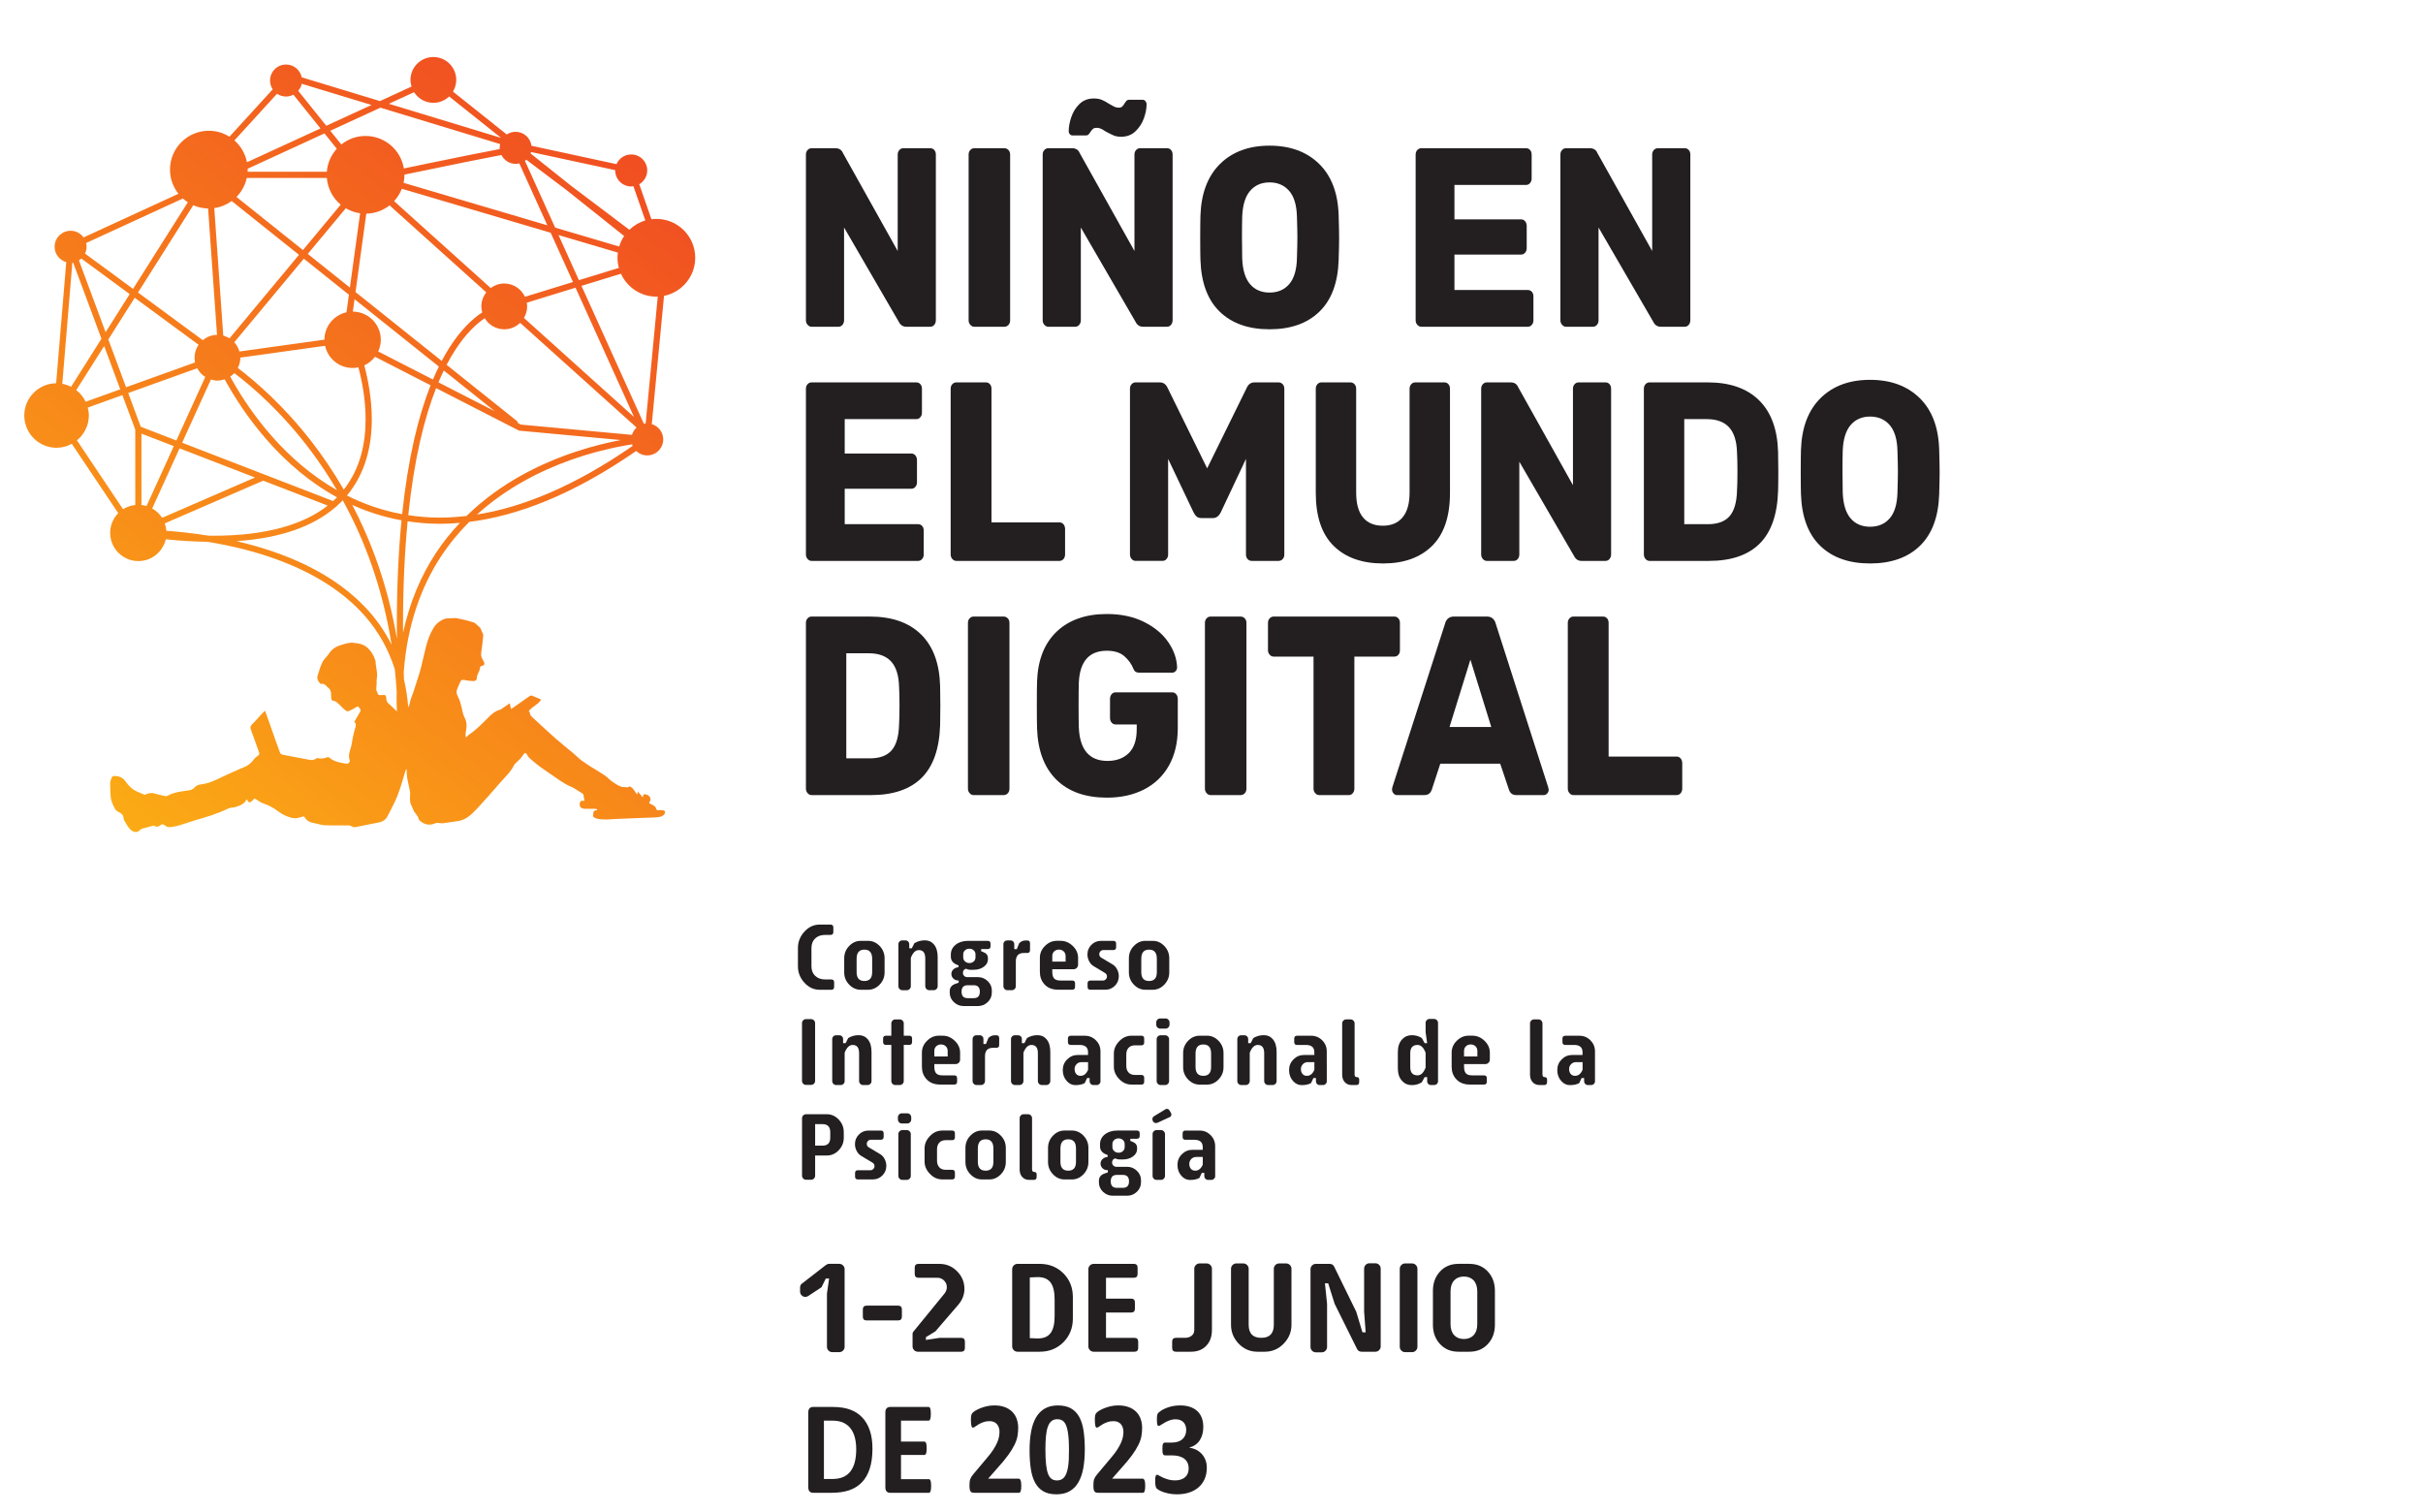 <?xml version="1.0" encoding="utf-8"?>
<!-- Generator: Adobe Illustrator 15.0.2, SVG Export Plug-In . SVG Version: 6.00 Build 0)  -->
<!DOCTYPE svg PUBLIC "-//W3C//DTD SVG 1.1//EN" "http://www.w3.org/Graphics/SVG/1.1/DTD/svg11.dtd">
<svg version="1.1" id="Layer_1" xmlns="http://www.w3.org/2000/svg" xmlns:xlink="http://www.w3.org/1999/xlink" x="0px" y="0px"
	 width="357.244px" height="222.906px" viewBox="0 0 357.244 222.906" enable-background="new 0 0 357.244 222.906"
	 xml:space="preserve">
<g>
	<g>
		<g>
			<g>
				<defs>
					<path id="SVGID_1_" d="M59.419,92.242c-0.001-5.825,0.248-10.92,0.682-15.383c1.523,0.229,3.105,0.367,4.765,0.367
						c0.957,0,1.938-0.049,2.938-0.136c-1.271,1.352-2.474,2.824-3.556,4.475c-2.143,3.266-3.836,7.15-4.824,11.743
						C59.422,92.953,59.419,92.592,59.419,92.242 M51.931,74.441c2.225,1.008,4.646,1.795,7.269,2.27
						c-0.438,4.511-0.69,9.655-0.691,15.531c0,0.633,0.006,1.275,0.011,1.926C57.213,86.45,54.797,79.899,51.931,74.441
						 M54.586,90.34c-5.156-5.941-12.912-8.979-19.719-10.555c6.823-0.465,11.46-2.331,14.535-4.96
						c0.078-0.032,0.143-0.089,0.193-0.16c0.237-0.211,0.467-0.426,0.688-0.645c0.085-0.085,0.16-0.175,0.242-0.262l0.013,0.007
						c3.173,5.761,5.86,12.825,7.198,21.295C56.863,93.317,55.805,91.742,54.586,90.34 M30.702,78.973
						c-2.361-0.382-4.479-0.598-6.178-0.718c-0.028-0.381-0.104-0.743-0.229-1.091l14.514-6.298l9.51,3.674
						c-3.386,2.647-8.7,4.445-16.909,4.447C31.181,78.988,30.934,78.977,30.702,78.973 M22.443,74.965l4.033-8.862L37.597,70.4
						l-13.696,5.944C23.538,75.77,23.036,75.303,22.443,74.965 M84.033,67.857c3.178-1.142,6.042-1.798,8.106-2.169
						c0.384-0.068,0.729-0.125,1.055-0.175c0.025,0.077,0.05,0.155,0.082,0.229c-8.676,6.007-16.3,9.057-22.945,10.118
						C74.66,71.93,79.643,69.432,84.033,67.857 M20.853,74.452V63.93l4.771,1.844l-4.021,8.831
						C21.362,74.531,21.112,74.481,20.853,74.452 M11.343,64.923c1.063-0.874,1.758-2.182,1.758-3.665
						c0-0.404-0.065-0.792-0.162-1.168l5.109-1.836l1.895,5.095v11.104c-0.656,0.072-1.271,0.283-1.799,0.626L11.343,64.923z
						 M60.192,75.951c0.868-8.309,2.383-14.351,4.105-18.731l12.229,6.271l15.004,1.386c-3.537,0.667-9.041,2.106-14.576,5.167
						c-2.809,1.552-5.617,3.529-8.171,6.028c-1.348,0.156-2.658,0.241-3.922,0.241C63.238,76.314,61.687,76.18,60.192,75.951
						 M33.124,55.923c1.271,2.333,3.376,5.729,6.396,9.132c2.653,2.994,6.032,5.994,10.166,8.268
						c-0.019,0.018-0.03,0.036-0.047,0.053c-0.168,0.17-0.348,0.332-0.526,0.495l-22.258-8.598l4.241-9.318
						c0.308,0.092,0.627,0.157,0.965,0.157C32.434,56.111,32.788,56.035,33.124,55.923 M40.201,64.449
						c-2.64-2.973-4.574-5.952-5.845-8.185c-0.146-0.256-0.278-0.497-0.406-0.731c0.221-0.15,0.415-0.332,0.595-0.528
						c2.7,2.043,7.041,5.797,11.308,11.493c1.301,1.738,2.592,3.665,3.829,5.771C45.862,70.088,42.712,67.277,40.201,64.449
						 M64.644,56.371c0.26-0.618,0.521-1.198,0.789-1.747l7.519,6.007L64.644,56.371z M20.753,62.915l-1.849-4.97l10.176-3.656
						c0.275,0.529,0.68,0.977,1.184,1.294l-4.261,9.359L20.753,62.915z M51.191,73.077c-0.007-0.013-0.014-0.025-0.021-0.04
						c2.781-3.341,3.647-7.437,3.646-11.216c-0.001-3.001-0.538-5.81-1.104-7.95c0.628-0.288,1.166-0.729,1.579-1.272l8.194,4.203
						c-1.772,4.475-3.313,10.604-4.192,19.001C56.329,75.26,53.634,74.303,51.191,73.077 M11.247,57.515l4.111-6.498l2.372,6.382
						l-5.101,1.833C12.31,58.554,11.833,57.971,11.247,57.515 M45.942,65.114c-4.138-5.337-8.264-8.885-10.882-10.863
						c0.231-0.457,0.376-0.968,0.376-1.517c0-0.004-0.001-0.006-0.001-0.01l12.494-1.742c0.404,1.871,2.065,3.271,4.058,3.271
						c0.294,0,0.581-0.032,0.858-0.091c0.546,2.08,1.061,4.793,1.06,7.658c-0.002,3.548-0.786,7.287-3.219,10.365
						C49.165,69.555,47.556,67.194,45.942,65.114 M76.789,62.599l-0.419-0.216c-0.01-0.121-0.063-0.239-0.168-0.322L65.851,53.79
						c0.395-0.754,0.791-1.442,1.188-2.063c1.585-2.482,3.148-3.941,4.426-4.814c0.593,0.978,1.655,1.638,2.883,1.638
						c0.911,0,1.735-0.366,2.345-0.953l17.161,15.436c-0.317,0.287-0.554,0.658-0.679,1.08L76.789,62.599z M55.763,51.817
						c0.239-0.525,0.383-1.105,0.383-1.721c0-2.284-1.846-4.137-4.124-4.154l0.251-1.831l12.432,9.93
						c-0.295,0.6-0.586,1.235-0.872,1.913L55.763,51.817z M15.972,50.048l3.888-6.146l9.418,6.924
						c-0.373,0.544-0.594,1.2-0.594,1.909c0,0.241,0.025,0.475,0.074,0.702l-10.171,3.654L15.972,50.048z M77.248,46.873
						c0.293-0.5,0.475-1.076,0.475-1.698c0-0.187-0.026-0.367-0.057-0.546l7.19-2.214l8.622,19.059L77.248,46.873z M85.734,42.146
						l5.819-1.791c0.896,1.991,2.896,3.379,5.221,3.379c0.07,0,0.138-0.009,0.206-0.011l-1.787,18.719
						c-0.088,0.009-0.177,0.013-0.263,0.032L85.734,42.146z M9.185,56.585l1.482-17.865c0.038-0.005,0.076-0.007,0.114-0.013
						l4.177,11.236l-4.48,7.085C10.074,56.824,9.645,56.668,9.185,56.585 M34.543,50.462l10.253-12.323l6.646,5.311l-0.355,2.592
						c-1.854,0.412-3.247,2.059-3.256,4.035l-12.535,1.747C35.151,51.308,34.894,50.846,34.543,50.462 M11.638,38.39
						c0.128-0.08,0.245-0.17,0.356-0.271l7.128,5.241l-3.553,5.615L11.638,38.39z M82.347,34.655l8.753,2.586
						c-0.033,0.25-0.058,0.501-0.058,0.76c0,0.518,0.075,1.018,0.204,1.494l-5.893,1.813L82.347,34.655z M45.379,37.438l5.603-6.734
						c0.638,0.377,1.352,0.633,2.114,0.741l-1.508,10.953L45.379,37.438z M52.417,43.06l1.588-11.559
						c1.295-0.023,2.482-0.477,3.433-1.223l14.258,12.825c-0.447,0.573-0.728,1.286-0.728,2.07c0,0.307,0.056,0.599,0.132,0.882
						c-1.41,0.933-3.129,2.512-4.828,5.18c-0.384,0.602-0.768,1.26-1.146,1.976L52.417,43.06z M20.349,43.129l8.143-12.871
						c0.673,0.295,1.411,0.464,2.19,0.477l1.314,18.63c-0.799,0.015-1.521,0.313-2.094,0.791L20.349,43.129z M32.918,49.481
						L31.59,30.677c0.951-0.135,1.825-0.499,2.567-1.04l9.927,7.932L33.844,49.877C33.561,49.701,33.25,49.569,32.918,49.481
						 M12.536,37.385c0.146-0.306,0.23-0.642,0.23-1.002c0-0.19-0.028-0.373-0.071-0.552l14.27-6.562
						c0.228,0.202,0.468,0.389,0.725,0.554l-8.075,12.764L12.536,37.385z M58.107,29.656c0.487-0.527,0.874-1.144,1.137-1.826
						l21.947,6.484l3.287,7.264l-7.079,2.179c-0.536-1.153-1.697-1.959-3.055-1.959c-0.75,0-1.438,0.254-1.998,0.667L58.107,29.656z
						 M34.863,29.035c0.749-0.758,1.286-1.723,1.521-2.803H48.19c0.125,1.583,0.891,2.987,2.041,3.947l-5.564,6.688L34.863,29.035z
						 M81.85,33.557l-4.454-9.843c0.069-0.051,0.137-0.106,0.2-0.166l5.987,4.519l8.438,6.729c-0.317,0.472-0.566,0.994-0.733,1.552
						L81.85,33.557z M59.506,26.957c0.08-0.381,0.124-0.775,0.124-1.181c0-0.01-0.002-0.021-0.002-0.03
						c2.808-0.585,6.235-1.294,9.294-1.91c1.899-0.382,3.646-0.726,5.007-0.98c0.39,0.769,1.179,1.303,2.1,1.303
						c0.187,0,0.365-0.027,0.538-0.068l4.129,9.126L59.506,26.957z M84.144,27.347l-5.914-4.716
						c0.025-0.071,0.048-0.145,0.066-0.219l12.412,2.674c-0.001,0.015-0.004,0.028-0.004,0.042c0,1.306,1.059,2.362,2.36,2.362
						c0.112,0,0.22-0.018,0.327-0.034l1.756,5.05c-0.896,0.265-1.694,0.74-2.351,1.37L84.144,27.347z M36.519,25.008
						c0-0.044-0.005-0.086-0.006-0.129l11.327-5.211l1.817,2.263c-0.828,0.911-1.366,2.088-1.469,3.39H36.502
						C36.508,25.216,36.519,25.114,36.519,25.008 M48.695,19.275l7.394-3.4l17.65,5.364c-0.043,0.179-0.072,0.364-0.072,0.557
						c0,0.063,0.015,0.117,0.02,0.179c-2.56,0.479-6.408,1.26-10.059,2.012c-1.426,0.294-2.813,0.582-4.082,0.847
						c-0.449-2.715-2.804-4.788-5.646-4.788c-1.354,0-2.596,0.473-3.576,1.257L48.695,19.275z M34.561,20.702l6.283-6.879
						c0.379,0.259,0.837,0.411,1.328,0.411c0.395,0,0.761-0.105,1.085-0.275l3.995,4.977l-10.841,4.985
						C36.167,22.647,35.5,21.525,34.561,20.702 M57.335,15.302l3.716-1.708c0.601,0.938,1.646,1.567,2.845,1.567
						c0.901,0,1.72-0.359,2.326-0.938l7.658,6.106L57.335,15.302z M43.97,13.389c0.25-0.295,0.438-0.646,0.518-1.039l10.287,3.126
						l-6.667,3.066L43.97,13.389z M60.519,11.784c0,0.342,0.063,0.666,0.16,0.978l-4.656,2.141l-11.535-3.505
						c-0.22-1.076-1.172-1.886-2.313-1.886c-1.303,0-2.359,1.058-2.359,2.361c0,0.481,0.146,0.925,0.393,1.299l-6.378,6.984
						c-0.883-0.554-1.923-0.879-3.039-0.879c-3.165,0-5.729,2.566-5.729,5.73c0,1.349,0.468,2.584,1.247,3.563l-13.989,6.433
						c-0.43-0.592-1.123-0.98-1.909-0.98c-1.305,0-2.361,1.056-2.361,2.361c0,1.078,0.729,1.979,1.719,2.26L8.276,56.506
						c-2.598,0.035-4.695,2.146-4.695,4.752c0,2.63,2.13,4.76,4.759,4.76c0.818,0,1.574-0.225,2.246-0.587l6.848,10.224
						c-0.735,0.751-1.19,1.775-1.19,2.91c0,2.297,1.86,4.158,4.156,4.158c1.97,0,3.607-1.373,4.039-3.209
						c2.203,0.222,4.256,0.343,6.163,0.368c3.353,0.543,7.172,1.423,10.915,2.862c4.606,1.771,9.076,4.377,12.383,8.191
						c1.874,2.163,3.359,4.729,4.313,7.753c0.117,1.099,0.21,2.22,0.279,3.363c-0.005,0.221-0.021,0.427-0.021,0.647
						c0,0.715,0.017,1.444,0.046,2.184c-0.413-0.397-0.822-0.793-1.239-1.172c-0.193-0.177-0.292-0.349-0.312-0.61
						c-0.048-0.659-0.061-0.658-0.724-0.622c-0.497,0.027-0.457-0.014-0.664-0.479c-0.202-0.453-0.021-0.869-0.044-1.301
						c-0.013-0.217-0.016-0.443,0.024-0.657c0.165-0.886-0.185-1.732-0.188-2.605l-0.05-0.129c-0.253-0.757-0.641-1.397-1.279-1.92
						c-0.577-0.471-1.28-0.535-1.915-0.613c-0.651-0.081-1.372,0.173-2.027,0.384c-0.54,0.174-1.051,0.479-1.415,0.949
						c-0.119,0.153-0.214,0.325-0.333,0.478c-0.271,0.351-0.626,0.655-0.812,1.043c-0.294,0.616-0.491,1.279-0.698,1.933
						c-0.154,0.489,0.048,0.897,0.4,1.237l0.21,0.072c0.052-0.186,0.129-0.046,0.213-0.027c0.341,0.072,0.495,0.369,0.735,0.56
						c0.311,0.242,0.39,0.516,0.413,0.854c0.016,0.218,0.011,0.438,0.021,0.656c0.016,0.29,0.165,0.426,0.462,0.443
						c0.124,0.009,0.251,0.104,0.356,0.187c0.165,0.126,0.313,0.274,0.469,0.413c0.092,0.148,0.878,0.896,1.079,0.91l0.203-0.02
						c0.347-0.168,0.709-0.317,1.023-0.531c0.229-0.156,0.38-0.271,0.534,0.05l0.142,0.147c0.035,0.107,0.09,0.256,0.046,0.338
						c-0.286,0.524-0.601,1.037-0.916,1.575c0.294,0.255,0.273,0.57,0.134,0.966c-0.185,0.516-0.277,1.063-0.393,1.601
						c-0.074,0.333-0.092,0.683-0.18,1.01c-0.188,0.694-0.522,1.36-0.221,2.112c0.084,0.208-0.235,0.528-0.459,0.493
						c-0.894-0.157-1.807-0.263-2.539-0.895c-0.079-0.066-0.257-0.103-0.35-0.063c-0.466,0.203-0.937,0.223-1.422,0.124
						l-0.193,0.046c-0.383,0.329-0.801,0.241-1.239,0.155c-1.243-0.247-2.49-0.46-3.729-0.708c-0.14-0.027-0.313-0.17-0.359-0.3
						c-0.415-1.12-0.807-2.252-1.203-3.379c-0.325-0.918-0.648-1.837-0.99-2.801c-0.166,0.15-0.291,0.249-0.398,0.366
						c-0.503,0.538-0.979,1.104-1.51,1.614c-0.294,0.284-0.302,0.524-0.166,0.88c0.406,1.077,0.776,2.166,1.168,3.248
						c0.079,0.216,0.07,0.361-0.148,0.513c-0.256,0.171-0.5,0.387-0.678,0.637c-0.392,0.552-0.907,0.901-1.527,1.127
						c-0.149,0.056-0.299,0.121-0.445,0.188c-0.827,0.371-1.662,0.729-2.482,1.121c-1.081,0.515-2.146,1.059-3.372,1.179
						c-0.294,0.03-0.651,0.2-0.833,0.424c-0.293,0.36-0.641,0.417-1.047,0.472c-1.015,0.133-2.034,0.258-2.953,0.771
						c-0.103,0.058-0.254,0.064-0.369,0.039c-0.528-0.116-1.055-0.243-1.575-0.385c-0.526-0.145-0.999-0.008-1.412,0.203
						c-0.363-0.153-0.71-0.307-1.058-0.447c-0.787-0.32-1.357-0.928-1.82-1.588c-0.449-0.641-1.044-0.725-1.703-0.743
						c-0.103-0.005-0.263,0.146-0.304,0.26c-0.104,0.276-0.208,0.575-0.214,0.867c-0.01,0.616,0.035,1.235,0.071,1.854
						c0.04,0.716,0.351,1.335,0.691,1.938c0.094,0.162,0.285,0.298,0.461,0.379c0.354,0.162,0.641,0.355,0.729,0.764
						c0.042,0.194,0.065,0.407,0.164,0.575c0.227,0.394,0.457,0.786,0.747,1.128c0.423,0.5,1.104,0.756,1.618,0.122
						c0.05-0.063,0.15-0.099,0.234-0.12c0.535-0.146,1.07-0.289,1.607-0.429l0.19-0.019c0.363,0.316,0.65,0.11,0.953-0.104
						c0.194-0.142,0.364-0.134,0.578,0.056c0.18,0.158,0.477,0.284,0.708,0.271c0.488-0.029,0.98-0.129,1.454-0.264
						c0.761-0.217,1.501-0.506,2.263-0.727c1.657-0.479,3.313-0.961,4.874-1.721c0.173-0.084,0.371-0.156,0.562-0.16
						c0.472-0.018,0.878-0.178,1.309-0.366c0.419-0.188,0.709-0.416,0.914-0.885l0.087,0.146c0.205,0.385,0.409,0.411,0.728,0.104
						l0.132-0.159c0.133-0.186,0.262-0.195,0.461-0.063c0.344,0.229,0.689,0.484,1.076,0.613c0.787,0.264,1.495,0.645,2.147,1.143
						c0.557,0.422,1.165,0.732,1.84,0.926c0.447,0.126,0.882,0.152,1.323-0.001c0.214-0.075,0.438-0.128,0.655-0.189
						c0.223,0.445,0.558,0.718,0.976,0.886c0.146,0.061,0.313,0.063,0.471,0.1c0.545,0.118,1.087,0.316,1.637,0.343
						c0.729,0.032,1.459,0.025,2.188,0.021c0.447-0.002,0.895-0.006,1.342-0.002c0.173,0.004,0.342,0.121,0.517,0.179
						c0.122,0.04,0.257,0.112,0.37,0.091c1.188-0.227,2.371-0.458,3.554-0.706c0.555-0.116,1-0.399,1.269-0.928
						c0.348-0.688,0.72-1.365,1.049-2.062c0.685-1.453,1.11-2.996,1.563-4.531c0.03-0.104,0.088-0.198,0.132-0.297l0.087,0.021
						c-0.068,1.114,0.281,2.159,0.48,3.229c0.054,0.281-0.005,0.588,0,0.881c0.008,0.271-0.015,0.563,0.062,0.816
						c0.101,0.346,0.302,0.659,0.424,1.004c0.182,0.521,0.73,0.834,0.802,1.42l0.156,0.178c0.694,0.615,1.464,0.768,2.324,0.375
						c0.117-0.053,0.27-0.043,0.403-0.036c0.219,0.007,0.438,0.069,0.652,0.046c0.728-0.088,1.449-0.208,2.176-0.307
						c1.229-0.162,2.061-0.963,2.845-1.801c1.135-1.216,2.231-2.459,3.313-3.719c0.78-0.902,1.7-1.703,2.226-2.813
						c0.043-0.088,0.133-0.154,0.208-0.229c0.213-0.208,0.441-0.397,0.644-0.621c0.177-0.196,0.321-0.422,0.486-0.63
						c0.07-0.09,0.153-0.234,0.234-0.236c0.093-0.002,0.241,0.104,0.277,0.198c0.16,0.415,0.539,0.673,0.832,0.933
						c0.798,0.705,1.678,1.322,2.566,1.912c1.053,0.69,2.032,1.51,3.229,1.979c0.23,0.09,0.438,0.246,0.651,0.377
						c0.291,0.18,0.583,0.361,0.873,0.544l0.171,0.136c0.065,0.311,0.112,0.623,0.165,0.95c-0.1,0.013-0.181,0.036-0.256,0.024
						c-0.345-0.049-0.413,0.176-0.438,0.435c-0.046,0.466,0.197,0.71,0.778,0.738c0.279,0.013,0.562,0.009,0.842,0.003
						c0.191-0.003,0.388-0.006,0.579-0.004c0.127,0.001,0.255,0.048,0.381,0.074l-0.027,0.121l-0.091,0.035
						c-0.511-0.014-0.438,0.364-0.489,0.689c-0.054,0.337,0.201,0.367,0.391,0.477l0.229,0.071c0.929,0.213,1.859,0.075,2.791,0.032
						c1.313-0.063,2.628-0.108,3.939-0.162c0.725-0.03,1.45-0.02,2.168-0.1c0.359-0.039,0.769-0.104,1.002-0.465
						c0.188-0.289,0.075-0.527-0.268-0.559c-0.206-0.018-0.416-0.014-0.623,0.001c-0.194,0.017-0.289-0.048-0.342-0.245
						c-0.033-0.135-0.123-0.284-0.234-0.357c-0.245-0.17-0.521-0.295-0.791-0.44c0.072-0.185,0.149-0.324,0.187-0.479
						c0.083-0.359-0.271-0.75-0.709-0.824c-0.378-0.064-0.379,0.18-0.39,0.432l-0.021,0.02c-0.237-0.279-0.473-0.561-0.753-0.888
						c-0.024,0.203-0.035,0.312-0.054,0.459l-0.133-0.123c-0.188-0.267-0.357-0.552-0.572-0.795
						c-0.116-0.132-0.313-0.192-0.468-0.286c-0.24,0.191-0.24,0.189-0.654,0.092l-0.099,0.026c-0.644,0.004-1.123-0.401-1.628-0.705
						c-0.422-0.252-0.744-0.666-1.149-0.948c-0.605-0.424-1.247-0.793-1.875-1.188l-0.093-0.046
						c-0.528-0.352-1.075-0.682-1.583-1.063c-0.412-0.312-0.771-0.693-1.17-1.028c-0.891-0.75-1.812-1.468-2.682-2.238
						c-1.185-1.045-2.333-2.127-3.494-3.196l-0.166-0.215c-0.065-0.173-0.107-0.356-0.161-0.538l-0.106-0.044
						c0.162-0.155,0.313-0.328,0.487-0.47c0.308-0.245,0.64-0.457,0.939-0.709c0.154-0.131,0.265-0.317,0.43-0.524
						c-0.53-0.227-0.98-0.428-1.438-0.606l-0.239,0.076c-0.852,0.594-1.697,1.192-2.547,1.789c-0.085,0.06-0.182,0.103-0.224,0.127
						c-0.066-0.289-0.123-0.543-0.19-0.838c-0.44,0.304-0.813,0.564-1.192,0.819c-0.096,0.064-0.194,0.135-0.305,0.161
						c-0.607,0.147-1.082,0.541-1.497,0.952c-0.961,0.947-1.879,1.938-3.009,2.697c-0.146,0.101-0.261,0.25-0.391,0.375l-0.1-0.049
						c0-0.225-0.039-0.457,0.008-0.673c0.163-0.748,0.208-1.474-0.175-2.182c-0.136-0.25-0.222-0.535-0.284-0.814
						c-0.187-0.841-0.361-1.688-0.771-2.454c-0.183-0.339-0.146-0.644-0.021-0.957c0.137-0.354,0.302-0.697,0.455-1.043
						c0.108-0.244,0.271-0.324,0.557-0.267c0.426,0.087,0.862,0.14,1.299,0.16c0.43,0.021,0.604-0.208,0.601-0.643
						c-0.001-0.146,0.085-0.289,0.142-0.433c0.096-0.252,0.255-0.494,0.28-0.753c0.022-0.226,0.028-0.354,0.287-0.407
						c0.393-0.082,0.467-0.269,0.292-0.629c-0.063-0.134-0.138-0.265-0.214-0.394c-0.178-0.3-0.22-0.606-0.165-0.959
						c0.129-0.848,0.234-1.7,0.297-2.554c0.018-0.207-0.203-0.421-0.256-0.646c-0.138-0.573-0.659-0.799-1.015-1.174l-0.194-0.061
						c-0.239-0.071-0.477-0.155-0.72-0.219c-0.55-0.136-1.103-0.279-1.658-0.38c-0.271-0.05-0.563-0.026-0.844-0.01
						c-0.371,0.021-0.775-0.007-1.104,0.128c-0.62,0.258-1.147,0.666-1.517,1.263c-0.54,0.874-0.886,1.821-1.133,2.809
						c-0.266,1.06-0.502,2.125-0.766,3.185c-0.1,0.401-0.224,0.798-0.348,1.192c-0.24,0.76-0.485,1.52-0.735,2.275
						c-0.169,0.509-0.419,1.003-0.509,1.525c-0.051,0.284-0.146,0.532-0.262,0.769c-0.104-1.451-0.323-2.817-0.628-4.117
						c-0.016-0.368-0.024-0.734-0.036-1.099c0.533-7.034,2.592-12.603,5.48-17.012c1.258-1.915,2.672-3.615,4.184-5.122
						c7.108-0.887,15.29-4.003,24.609-10.456c0.426,0.402,0.994,0.653,1.625,0.653c1.306,0,2.362-1.059,2.362-2.361
						c0-1.069-0.716-1.961-1.688-2.252l1.806-18.907c2.623-0.524,4.6-2.841,4.6-5.619c0-3.165-2.563-5.729-5.729-5.729
						c-0.246,0-0.486,0.02-0.727,0.051l-1.795-5.162c0.699-0.41,1.176-1.161,1.176-2.03c0-1.304-1.059-2.361-2.362-2.361
						c-0.975,0-1.807,0.589-2.168,1.429L78.36,21.493c-0.15-1.16-1.132-2.059-2.332-2.059c-0.483,0-0.936,0.146-1.311,0.397
						l-7.934-6.328c0.302-0.505,0.485-1.089,0.485-1.721c0-1.865-1.514-3.376-3.376-3.376C62.029,8.408,60.519,9.919,60.519,11.784"
						/>
				</defs>
				<clipPath id="SVGID_2_">
					<use xlink:href="#SVGID_1_"  overflow="visible"/>
				</clipPath>
				
					<linearGradient id="SVGID_3_" gradientUnits="userSpaceOnUse" x1="-655.584" y1="214.231" x2="-654.582" y2="214.231" gradientTransform="matrix(-95 129 -129 -95 -34546.227 104926.438)">
					<stop  offset="0" style="stop-color:#ED2181"/>
					<stop  offset="0" style="stop-color:#EF4123"/>
					<stop  offset="1" style="stop-color:#FDB913"/>
				</linearGradient>
				<polygon clip-path="url(#SVGID_2_)" fill="url(#SVGID_3_)" points="157.183,48.675 67.72,170.156 -51.097,82.654 
					38.366,-38.826 				"/>
			</g>
		</g>
	</g>
</g>
<g>
	<path fill="#231F20" d="M122.984,145.506c0,0.278-0.139,0.417-0.417,0.417h-1.733c-0.863,0-1.617-0.354-2.256-1.063
		c-0.621-0.692-0.931-1.487-0.931-2.383v-2.711c0-0.896,0.31-1.689,0.931-2.387c0.639-0.708,1.393-1.063,2.256-1.063h1.615
		c0.279,0,0.418,0.14,0.418,0.416v0.686c0,0.277-0.139,0.417-0.418,0.417h-0.77c-0.639,0-1.144,0.181-1.512,0.541
		c-0.353,0.353-0.527,0.813-0.527,1.39v2.711c0,0.568,0.177,1.026,0.527,1.375c0.373,0.369,0.877,0.554,1.512,0.554h0.888
		c0.278,0,0.417,0.141,0.417,0.417V145.506z"/>
	<path fill="#231F20" d="M130.423,143.355c0,0.699-0.242,1.302-0.729,1.809c-0.486,0.506-1.053,0.759-1.695,0.759h-1.105
		c-0.645,0-1.209-0.253-1.695-0.759c-0.486-0.507-0.729-1.109-0.729-1.809v-2.072c0-0.704,0.241-1.309,0.729-1.813
		c0.487-0.504,1.053-0.756,1.695-0.756h1.105c0.645,0,1.209,0.252,1.695,0.756c0.486,0.505,0.729,1.108,0.729,1.813V143.355z
		 M128.591,143.336v-1.988c0-0.895-0.383-1.342-1.146-1.342s-1.147,0.447-1.147,1.342v1.988c0,0.864,0.385,1.297,1.147,1.297
		S128.591,144.2,128.591,143.336"/>
	<path fill="#231F20" d="M138.251,145.4c0,0.162-0.058,0.3-0.172,0.414c-0.115,0.115-0.254,0.174-0.414,0.174h-0.658
		c-0.159,0-0.299-0.06-0.414-0.174c-0.113-0.114-0.174-0.252-0.174-0.414v-4.111c0-0.809-0.313-1.212-0.951-1.212
		c-0.488,0-0.883,0.382-1.178,1.146v4.178c0,0.162-0.059,0.301-0.174,0.414c-0.115,0.115-0.253,0.175-0.414,0.175h-0.658
		c-0.16,0-0.299-0.06-0.414-0.175c-0.112-0.113-0.172-0.252-0.172-0.414v-6.211c0-0.146,0.057-0.272,0.162-0.381
		c0.109-0.104,0.237-0.16,0.385-0.16h0.521c0.146,0,0.271,0.056,0.378,0.16c0.104,0.106,0.157,0.233,0.157,0.381v0.619h0.371
		l0.384-0.748c0.47-0.283,0.981-0.425,1.545-0.425c0.556,0,1.007,0.206,1.349,0.618c0.36,0.439,0.541,1.053,0.541,1.839V145.4z"/>
	<path fill="#231F20" d="M146.232,146.359c0,0.539-0.203,1.002-0.61,1.389c-0.405,0.386-0.883,0.579-1.431,0.579h-2.125
		c-0.547,0-1.023-0.193-1.43-0.579c-0.406-0.387-0.609-0.85-0.609-1.389v-0.215c0-0.539,0.279-0.903,0.841-1.097l0.478-0.163v-0.33
		h-0.111c-0.264,0-0.491-0.098-0.68-0.285c-0.189-0.188-0.285-0.416-0.285-0.682c0-0.257,0.097-0.477,0.287-0.656
		c0.178-0.176,0.402-0.283,0.678-0.326l0.086-0.015v-0.261l-0.124-0.046c-0.669-0.247-1.005-0.655-1.005-1.226v-0.334
		c0-0.582,0.238-1.063,0.712-1.441c0.473-0.381,1.093-0.57,1.854-0.57h2.867c0.279,0,0.417,0.141,0.417,0.417v0.378
		c0,0.278-0.138,0.417-0.417,0.417h-0.964v0.325l0.222,0.079c0.52,0.185,0.775,0.487,0.775,0.918v0.203
		c0,0.425-0.203,0.786-0.609,1.085c-0.404,0.297-0.904,0.445-1.502,0.445h-0.541c-0.189,0-0.376-0.053-0.554-0.155
		c-0.322,0.073-0.479,0.276-0.479,0.61c0,0.174,0.06,0.322,0.182,0.443c0.121,0.121,0.269,0.184,0.443,0.184h1.596
		c0.548,0,1.023,0.193,1.431,0.582c0.407,0.392,0.61,0.854,0.61,1.394L146.232,146.359L146.232,146.359z M144.466,146.209
		c0-0.634-0.297-0.951-0.888-0.951h-0.919c-0.591,0-0.887,0.317-0.887,0.951c0,0.635,0.296,0.952,0.887,0.952h0.919
		C144.169,147.161,144.466,146.844,144.466,146.209 M143.826,141.145v-0.438c0-0.242-0.087-0.441-0.261-0.6
		c-0.174-0.156-0.387-0.234-0.641-0.234c-0.257,0-0.472,0.079-0.646,0.234c-0.175,0.156-0.261,0.355-0.261,0.6v0.438
		c0,0.244,0.089,0.444,0.264,0.604c0.176,0.158,0.391,0.237,0.643,0.237c0.254,0,0.467-0.078,0.641-0.235
		C143.74,141.595,143.826,141.393,143.826,141.145"/>
	<path fill="#231F20" d="M151.865,140.09c0,0.273-0.138,0.411-0.41,0.411h-0.502c-0.787,0-1.18,0.415-1.18,1.244v3.655
		c0,0.162-0.06,0.299-0.174,0.414c-0.113,0.115-0.253,0.172-0.413,0.172h-0.657c-0.162,0-0.3-0.058-0.414-0.172
		c-0.117-0.115-0.174-0.252-0.174-0.414v-6.211c0-0.146,0.055-0.273,0.163-0.381c0.107-0.105,0.235-0.16,0.386-0.16h0.521
		c0.146,0,0.271,0.055,0.378,0.16c0.104,0.105,0.154,0.232,0.154,0.381v0.75h0.371l0.354-0.879c0.277-0.271,0.587-0.405,0.926-0.405
		h0.262c0.272,0,0.41,0.138,0.41,0.411L151.865,140.09L151.865,140.09z"/>
	<path fill="#231F20" d="M158.945,142.247c0,0.179-0.064,0.331-0.192,0.46c-0.128,0.127-0.28,0.191-0.459,0.191h-3.146v0.402
		c0,0.467,0.101,0.797,0.3,0.99c0.183,0.184,0.486,0.273,0.912,0.273h1.728c0.278,0,0.417,0.14,0.417,0.416v0.521
		c0,0.278-0.139,0.417-0.417,0.417h-2.085c-0.874,0-1.557-0.278-2.047-0.834c-0.426-0.485-0.639-1.082-0.639-1.786v-2.078
		c0-0.68,0.256-1.27,0.77-1.771c0.504-0.491,1.076-0.736,1.722-0.736h0.586c0.646,0,1.229,0.245,1.754,0.736
		c0.534,0.508,0.802,1.1,0.802,1.771v1.024h-0.004V142.247z M157.113,141.771v-0.814c0-0.277-0.093-0.506-0.279-0.686
		c-0.188-0.179-0.422-0.268-0.704-0.268c-0.281,0-0.517,0.089-0.704,0.268c-0.188,0.18-0.278,0.405-0.278,0.686v0.814H157.113z"/>
	<path fill="#231F20" d="M164.956,143.928c0,0.553-0.193,1.021-0.584,1.411c-0.389,0.39-0.854,0.583-1.404,0.583h-2.2
		c-0.279,0-0.418-0.14-0.418-0.417v-0.521c0-0.278,0.139-0.418,0.418-0.418h1.844c0.165,0,0.306-0.061,0.423-0.181
		c0.118-0.118,0.176-0.262,0.176-0.427c0-0.223-0.104-0.396-0.313-0.521l-1.661-0.998c-0.278-0.164-0.5-0.408-0.665-0.734
		c-0.16-0.313-0.24-0.646-0.24-1.004c0-0.547,0.193-1.016,0.582-1.404c0.391-0.39,0.859-0.583,1.412-0.583h1.817
		c0.276,0,0.417,0.142,0.417,0.417v0.521c0,0.279-0.141,0.418-0.417,0.418h-1.459c-0.166,0-0.31,0.059-0.431,0.176
		c-0.118,0.118-0.178,0.259-0.178,0.424c0,0.23,0.09,0.4,0.273,0.51l1.691,1.01c0.278,0.164,0.5,0.406,0.666,0.728
		C164.872,143.234,164.956,143.572,164.956,143.928"/>
	<path fill="#231F20" d="M172.395,143.355c0,0.699-0.244,1.302-0.729,1.809c-0.486,0.506-1.053,0.759-1.693,0.759h-1.108
		c-0.644,0-1.208-0.253-1.694-0.759c-0.484-0.507-0.729-1.109-0.729-1.809v-2.072c0-0.704,0.243-1.309,0.729-1.813
		c0.486-0.504,1.053-0.756,1.694-0.756h1.108c0.643,0,1.207,0.252,1.693,0.756c0.485,0.505,0.729,1.108,0.729,1.813V143.355z
		 M170.563,143.336v-1.988c0-0.895-0.382-1.342-1.147-1.342c-0.765,0-1.146,0.447-1.146,1.342v1.988
		c0,0.864,0.382,1.297,1.146,1.297C170.181,144.633,170.563,144.2,170.563,143.336"/>
	<path fill="#231F20" d="M120.178,159.364c0,0.161-0.06,0.299-0.175,0.413c-0.113,0.115-0.253,0.174-0.413,0.174h-0.756
		c-0.161,0-0.299-0.059-0.414-0.174c-0.114-0.114-0.173-0.252-0.173-0.413v-8.524c0-0.16,0.059-0.299,0.173-0.414
		c0.115-0.113,0.253-0.172,0.414-0.172h0.756c0.16,0,0.3,0.059,0.413,0.172c0.115,0.115,0.175,0.254,0.175,0.414V159.364z"/>
	<path fill="#231F20" d="M128.497,159.384c0,0.161-0.058,0.3-0.173,0.414c-0.115,0.115-0.253,0.173-0.414,0.173h-0.658
		c-0.161,0-0.298-0.058-0.414-0.173c-0.113-0.114-0.173-0.253-0.173-0.414v-4.112c0-0.808-0.314-1.211-0.951-1.211
		c-0.489,0-0.884,0.381-1.179,1.146v4.178c0,0.161-0.058,0.301-0.173,0.414c-0.115,0.115-0.253,0.174-0.414,0.174h-0.658
		c-0.161,0-0.299-0.059-0.414-0.174c-0.113-0.113-0.173-0.253-0.173-0.414v-6.211c0-0.146,0.055-0.273,0.163-0.381
		c0.109-0.105,0.237-0.16,0.384-0.16h0.522c0.146,0,0.272,0.055,0.378,0.16c0.104,0.105,0.157,0.232,0.157,0.381v0.619h0.371
		l0.384-0.749c0.47-0.282,0.982-0.424,1.545-0.424c0.556,0,1.006,0.205,1.349,0.616c0.36,0.439,0.541,1.055,0.541,1.841V159.384
		L128.497,159.384z"/>
	<path fill="#231F20" d="M134.475,153.635c0,0.278-0.141,0.417-0.417,0.417h-0.81v5.331c0,0.161-0.058,0.299-0.173,0.414
		c-0.115,0.114-0.253,0.173-0.414,0.173h-0.658c-0.16,0-0.299-0.059-0.414-0.173c-0.113-0.115-0.173-0.253-0.173-0.414v-5.331
		h-0.795c-0.275,0-0.417-0.139-0.417-0.417v-0.521c0-0.277,0.142-0.417,0.417-0.417h0.795v-1.813c0-0.159,0.06-0.299,0.173-0.414
		c0.115-0.114,0.254-0.173,0.414-0.173h0.658c0.161,0,0.299,0.059,0.414,0.173c0.115,0.115,0.173,0.255,0.173,0.414v1.813h0.81
		c0.276,0,0.417,0.14,0.417,0.417V153.635z"/>
	<path fill="#231F20" d="M141.555,156.229c0,0.181-0.064,0.332-0.192,0.461c-0.128,0.127-0.282,0.191-0.459,0.191h-3.148v0.403
		c0,0.465,0.102,0.795,0.302,0.989c0.182,0.184,0.484,0.273,0.91,0.273h1.729c0.278,0,0.417,0.141,0.417,0.417v0.521
		c0,0.277-0.139,0.416-0.417,0.416h-2.085c-0.874,0-1.556-0.276-2.047-0.834c-0.425-0.484-0.64-1.08-0.64-1.784v-2.079
		c0-0.68,0.258-1.27,0.771-1.771c0.504-0.49,1.077-0.736,1.72-0.736H139c0.648,0,1.232,0.246,1.754,0.736
		c0.534,0.508,0.803,1.101,0.803,1.771L141.555,156.229L141.555,156.229z M139.724,155.754v-0.814c0-0.276-0.095-0.506-0.28-0.685
		c-0.188-0.178-0.422-0.267-0.704-0.267c-0.283,0-0.517,0.089-0.704,0.267c-0.187,0.179-0.28,0.406-0.28,0.685v0.814H139.724z"/>
	<path fill="#231F20" d="M147.319,154.072c0,0.271-0.137,0.41-0.41,0.41h-0.502c-0.787,0-1.18,0.416-1.18,1.244v3.655
		c0,0.161-0.059,0.3-0.173,0.414c-0.114,0.115-0.255,0.172-0.413,0.172h-0.658c-0.161,0-0.299-0.057-0.414-0.172
		c-0.116-0.114-0.173-0.253-0.173-0.414v-6.211c0-0.146,0.054-0.272,0.163-0.381c0.107-0.104,0.235-0.16,0.385-0.16h0.521
		c0.147,0,0.273,0.056,0.378,0.16c0.105,0.104,0.156,0.231,0.156,0.381v0.75h0.372l0.353-0.88c0.277-0.271,0.587-0.405,0.926-0.405
		h0.261c0.273,0,0.41,0.14,0.41,0.412L147.319,154.072L147.319,154.072z"/>
	<path fill="#231F20" d="M154.856,159.384c0,0.161-0.06,0.3-0.173,0.414c-0.115,0.115-0.253,0.173-0.414,0.173h-0.658
		c-0.161,0-0.298-0.058-0.414-0.173c-0.115-0.114-0.173-0.253-0.173-0.414v-4.112c0-0.808-0.316-1.211-0.951-1.211
		c-0.491,0-0.884,0.381-1.179,1.146v4.178c0,0.161-0.06,0.301-0.173,0.414c-0.115,0.115-0.255,0.174-0.414,0.174h-0.658
		c-0.161,0-0.299-0.059-0.414-0.174c-0.115-0.113-0.173-0.253-0.173-0.414v-6.211c0-0.146,0.055-0.273,0.163-0.381
		c0.107-0.107,0.235-0.16,0.384-0.16h0.521c0.148,0,0.274,0.055,0.378,0.16c0.104,0.105,0.157,0.232,0.157,0.381v0.619h0.371
		l0.384-0.749c0.472-0.282,0.984-0.424,1.545-0.424c0.558,0,1.008,0.205,1.351,0.616c0.358,0.439,0.541,1.055,0.541,1.841V159.384
		L154.856,159.384z"/>
	<path fill="#231F20" d="M162.256,159.43c0,0.146-0.055,0.272-0.164,0.381c-0.106,0.105-0.234,0.159-0.384,0.159h-0.521
		c-0.148,0-0.274-0.054-0.378-0.159c-0.105-0.106-0.157-0.233-0.157-0.381v-0.49h-0.371l-0.352,0.75
		c-0.361,0.195-0.821,0.293-1.384,0.293c-0.484,0-0.908-0.203-1.27-0.61c-0.387-0.433-0.581-0.97-0.581-1.616
		c0-0.611,0.218-1.138,0.652-1.57c0.434-0.435,0.958-0.65,1.569-0.65h1.505v-0.396c0-0.722-0.415-1.082-1.243-1.082h-1.305
		c-0.276,0-0.417-0.14-0.417-0.418v-0.521c0-0.277,0.141-0.417,0.417-0.417h2.086c0.636,0,1.175,0.224,1.622,0.671
		c0.447,0.448,0.672,0.989,0.672,1.623v4.435H162.256z M160.424,157.721v-1.127h-0.982c-0.278,0-0.517,0.1-0.71,0.297
		c-0.196,0.197-0.294,0.437-0.294,0.713c0,0.306,0.079,0.549,0.233,0.733c0.156,0.185,0.369,0.277,0.641,0.277
		C159.8,158.615,160.172,158.316,160.424,157.721"/>
	<path fill="#231F20" d="M168.697,159.488c0,0.277-0.139,0.417-0.417,0.417h-1.434c-0.714,0-1.332-0.28-1.857-0.841
		c-0.509-0.539-0.763-1.139-0.763-1.793v-1.941c0-0.655,0.254-1.253,0.763-1.792c0.525-0.562,1.145-0.841,1.857-0.841h1.434
		c0.278,0,0.417,0.14,0.417,0.417v0.587c0,0.277-0.139,0.417-0.417,0.417h-0.945c-0.402,0-0.718,0.122-0.94,0.364
		c-0.226,0.244-0.336,0.567-0.336,0.979v1.682c0,0.408,0.11,0.733,0.336,0.979c0.224,0.244,0.538,0.363,0.94,0.363h0.945
		c0.278,0,0.417,0.142,0.417,0.418V159.488z"/>
	<path fill="#231F20" d="M172.433,151.068c0,0.16-0.06,0.299-0.175,0.414c-0.113,0.115-0.253,0.172-0.411,0.172h-0.789
		c-0.161,0-0.301-0.057-0.414-0.172c-0.115-0.115-0.172-0.254-0.172-0.414v-0.326c0-0.16,0.057-0.299,0.172-0.414
		c0.113-0.114,0.253-0.174,0.414-0.174h0.789c0.158,0,0.298,0.06,0.411,0.174c0.115,0.115,0.175,0.254,0.175,0.414V151.068z
		 M172.368,159.384c0,0.161-0.058,0.3-0.173,0.414c-0.115,0.115-0.253,0.173-0.414,0.173h-0.658c-0.161,0-0.299-0.058-0.414-0.173
		c-0.115-0.114-0.173-0.253-0.173-0.414v-6.165c0-0.16,0.058-0.299,0.173-0.414s0.253-0.173,0.414-0.173h0.658
		c0.161,0,0.299,0.058,0.414,0.173s0.173,0.254,0.173,0.414V159.384z"/>
	<path fill="#231F20" d="M180.394,157.338c0,0.699-0.244,1.303-0.73,1.809c-0.484,0.506-1.052,0.761-1.692,0.761h-1.108
		c-0.643,0-1.208-0.255-1.695-0.761c-0.483-0.506-0.729-1.107-0.729-1.809v-2.072c0-0.703,0.243-1.309,0.729-1.813
		c0.487-0.504,1.055-0.756,1.695-0.756h1.108c0.643,0,1.208,0.252,1.692,0.756c0.486,0.504,0.73,1.107,0.73,1.813V157.338z
		 M178.562,157.318v-1.988c0-0.895-0.382-1.342-1.146-1.342c-0.766,0-1.146,0.447-1.146,1.342v1.988
		c0,0.863,0.382,1.297,1.146,1.297C178.18,158.615,178.562,158.182,178.562,157.318"/>
	<path fill="#231F20" d="M188.223,159.384c0,0.161-0.06,0.3-0.175,0.414c-0.113,0.115-0.253,0.173-0.412,0.173h-0.658
		c-0.161,0-0.298-0.058-0.414-0.173c-0.115-0.114-0.173-0.253-0.173-0.414v-4.112c0-0.808-0.315-1.211-0.951-1.211
		c-0.491,0-0.884,0.381-1.179,1.146v4.178c0,0.161-0.061,0.301-0.175,0.414c-0.113,0.115-0.253,0.174-0.414,0.174h-0.656
		c-0.161,0-0.301-0.059-0.414-0.174c-0.114-0.113-0.173-0.253-0.173-0.414v-6.211c0-0.146,0.055-0.273,0.161-0.381
		c0.108-0.105,0.237-0.16,0.386-0.16h0.521c0.148,0,0.274,0.055,0.379,0.16c0.105,0.105,0.156,0.232,0.156,0.381v0.619h0.371
		l0.385-0.749c0.47-0.282,0.983-0.424,1.545-0.424c0.558,0,1.006,0.205,1.351,0.616c0.358,0.439,0.541,1.055,0.541,1.841
		L188.223,159.384L188.223,159.384z"/>
	<path fill="#231F20" d="M195.622,159.43c0,0.146-0.055,0.272-0.164,0.381c-0.105,0.105-0.233,0.159-0.383,0.159h-0.521
		c-0.148,0-0.273-0.054-0.38-0.159c-0.104-0.106-0.155-0.233-0.155-0.381v-0.49h-0.371l-0.354,0.75
		c-0.359,0.195-0.819,0.293-1.383,0.293c-0.483,0-0.91-0.203-1.27-0.61c-0.389-0.433-0.581-0.97-0.581-1.616
		c0-0.611,0.218-1.138,0.649-1.57c0.437-0.435,0.959-0.65,1.572-0.65h1.504v-0.396c0-0.722-0.414-1.082-1.244-1.082h-1.303
		c-0.279,0-0.418-0.14-0.418-0.418v-0.521c0-0.277,0.139-0.417,0.418-0.417h2.086c0.633,0,1.174,0.224,1.621,0.671
		c0.447,0.448,0.672,0.989,0.672,1.623L195.622,159.43L195.622,159.43z M193.79,157.721v-1.127h-0.981
		c-0.278,0-0.517,0.1-0.71,0.297c-0.196,0.197-0.294,0.437-0.294,0.713c0,0.306,0.077,0.549,0.233,0.733
		c0.155,0.185,0.369,0.277,0.639,0.277C193.167,158.615,193.538,158.316,193.79,157.721"/>
	<path fill="#231F20" d="M200.396,159.553c0,0.277-0.142,0.417-0.418,0.417h-0.69c-0.431,0-0.771-0.146-1.03-0.438
		c-0.244-0.277-0.369-0.644-0.369-1.095v-7.555c0-0.16,0.057-0.299,0.174-0.414c0.112-0.113,0.252-0.173,0.414-0.173h0.655
		c0.16,0,0.3,0.06,0.413,0.173c0.116,0.115,0.175,0.254,0.175,0.414v7.521c0,0.27,0.107,0.402,0.324,0.402
		c0.235,0,0.354,0.117,0.354,0.353L200.396,159.553L200.396,159.553z"/>
	<path fill="#231F20" d="M212.021,159.43c0,0.146-0.057,0.273-0.164,0.381c-0.107,0.105-0.236,0.159-0.383,0.159h-0.522
		c-0.146,0-0.271-0.054-0.378-0.159c-0.104-0.105-0.156-0.232-0.156-0.381v-0.619h-0.372l-0.417,0.748
		c-0.425,0.283-0.918,0.424-1.479,0.424c-0.569,0-1.045-0.205-1.428-0.617c-0.416-0.452-0.625-1.064-0.625-1.84v-2.448
		c0-0.773,0.209-1.388,0.625-1.838c0.383-0.413,0.856-0.619,1.428-0.619c0.561,0,1.054,0.142,1.479,0.423l0.417,0.75h0.372
		l-0.229-1.616v-1.366c0-0.162,0.058-0.301,0.172-0.414c0.117-0.115,0.254-0.174,0.414-0.174h0.66c0.157,0,0.297,0.059,0.412,0.174
		c0.113,0.113,0.174,0.252,0.174,0.414V159.43L212.021,159.43z M210.189,157.396v-2.19c-0.295-0.765-0.688-1.146-1.182-1.146
		c-0.721,0-1.08,0.402-1.08,1.211v2.061c0,0.809,0.359,1.211,1.08,1.211C209.5,158.542,209.894,158.161,210.189,157.396"/>
	<path fill="#231F20" d="M219.654,156.229c0,0.181-0.063,0.332-0.191,0.461c-0.128,0.127-0.28,0.191-0.459,0.191h-3.146v0.403
		c0,0.465,0.1,0.795,0.301,0.989c0.182,0.184,0.485,0.273,0.912,0.273h1.727c0.277,0,0.417,0.141,0.417,0.417v0.521
		c0,0.277-0.14,0.416-0.417,0.416h-2.085c-0.874,0-1.556-0.276-2.048-0.834c-0.424-0.484-0.637-1.08-0.637-1.784v-2.079
		c0-0.68,0.256-1.27,0.769-1.771c0.504-0.49,1.077-0.736,1.722-0.736h0.586c0.646,0,1.23,0.246,1.754,0.736
		c0.534,0.508,0.801,1.101,0.801,1.771v1.023h-0.004V156.229z M217.823,155.754v-0.814c0-0.276-0.094-0.506-0.28-0.685
		c-0.187-0.178-0.423-0.267-0.704-0.267s-0.518,0.089-0.702,0.267c-0.188,0.179-0.28,0.406-0.28,0.685v0.814H217.823z"/>
	<path fill="#231F20" d="M228.093,159.553c0,0.277-0.14,0.417-0.418,0.417h-0.688c-0.431,0-0.772-0.146-1.03-0.438
		c-0.247-0.277-0.371-0.644-0.371-1.095v-7.555c0-0.16,0.059-0.299,0.174-0.414c0.114-0.113,0.253-0.173,0.414-0.173h0.657
		c0.16,0,0.298,0.06,0.413,0.173c0.116,0.115,0.173,0.254,0.173,0.414v7.521c0,0.27,0.109,0.402,0.326,0.402
		c0.235,0,0.354,0.117,0.354,0.353v0.393L228.093,159.553L228.093,159.553z"/>
	<path fill="#231F20" d="M235.167,159.43c0,0.146-0.056,0.272-0.164,0.381c-0.106,0.105-0.234,0.159-0.385,0.159h-0.521
		c-0.148,0-0.274-0.054-0.378-0.159c-0.105-0.106-0.157-0.233-0.157-0.381v-0.49h-0.371l-0.354,0.75
		c-0.358,0.195-0.818,0.293-1.381,0.293c-0.484,0-0.91-0.203-1.271-0.61c-0.39-0.433-0.581-0.97-0.581-1.616
		c0-0.611,0.218-1.138,0.65-1.57c0.436-0.435,0.957-0.65,1.57-0.65h1.506v-0.396c0-0.722-0.416-1.082-1.246-1.082h-1.303
		c-0.277,0-0.416-0.14-0.416-0.418v-0.521c0-0.277,0.139-0.417,0.416-0.417h2.086c0.635,0,1.174,0.224,1.623,0.671
		c0.446,0.448,0.672,0.989,0.672,1.623v4.437h0.004V159.43z M233.335,157.721v-1.127h-0.982c-0.278,0-0.518,0.1-0.71,0.297
		c-0.196,0.197-0.294,0.437-0.294,0.713c0,0.306,0.076,0.549,0.232,0.733s0.369,0.277,0.641,0.277
		C232.71,158.615,233.083,158.316,233.335,157.721"/>
	<path fill="#231F20" d="M124.406,167.749c0,0.699-0.246,1.31-0.74,1.831c-0.492,0.521-1.08,0.781-1.762,0.781h-1.721v2.983
		c0,0.161-0.061,0.3-0.175,0.414c-0.113,0.115-0.253,0.175-0.411,0.175h-0.758c-0.159,0-0.299-0.06-0.413-0.175
		c-0.115-0.114-0.174-0.253-0.174-0.414v-8.479c0-0.161,0.059-0.3,0.174-0.414c0.114-0.115,0.254-0.175,0.413-0.175h3.063
		c0.682,0,1.27,0.266,1.762,0.789c0.494,0.525,0.74,1.141,0.74,1.84L124.406,167.749L124.406,167.749z M122.411,167.749v-0.841
		c0-0.782-0.387-1.174-1.16-1.174h-1.066v3.174h1.066C122.025,168.908,122.411,168.521,122.411,167.749"/>
	<path fill="#231F20" d="M130.678,171.893c0,0.553-0.194,1.021-0.583,1.412c-0.391,0.389-0.857,0.582-1.404,0.582h-2.203
		c-0.278,0-0.418-0.14-0.418-0.417v-0.521c0-0.279,0.14-0.417,0.418-0.417h1.844c0.166,0,0.309-0.06,0.424-0.181
		c0.117-0.119,0.178-0.263,0.178-0.428c0-0.222-0.104-0.396-0.313-0.521l-1.662-0.996c-0.276-0.165-0.5-0.41-0.664-0.737
		c-0.161-0.313-0.24-0.646-0.24-1.003c0-0.547,0.193-1.016,0.582-1.402c0.391-0.391,0.859-0.584,1.411-0.584h1.817
		c0.278,0,0.418,0.141,0.418,0.418v0.521c0,0.278-0.14,0.417-0.418,0.417h-1.459c-0.166,0-0.308,0.059-0.428,0.175
		c-0.119,0.119-0.181,0.26-0.181,0.425c0,0.23,0.093,0.4,0.274,0.51l1.693,1.011c0.276,0.163,0.5,0.405,0.665,0.727
		C130.594,171.201,130.678,171.537,130.678,171.893"/>
	<path fill="#231F20" d="M134.35,165.051c0,0.16-0.06,0.299-0.173,0.414c-0.115,0.115-0.255,0.172-0.413,0.172h-0.789
		c-0.161,0-0.301-0.057-0.414-0.172c-0.114-0.115-0.172-0.254-0.172-0.414v-0.326c0-0.16,0.058-0.299,0.172-0.414
		c0.113-0.112,0.253-0.172,0.414-0.172h0.789c0.158,0,0.298,0.06,0.413,0.172c0.113,0.115,0.173,0.254,0.173,0.414V165.051z
		 M134.284,173.366c0,0.161-0.058,0.299-0.172,0.414c-0.115,0.114-0.254,0.173-0.414,0.173h-0.658c-0.162,0-0.299-0.059-0.414-0.173
		c-0.113-0.115-0.174-0.253-0.174-0.414v-6.165c0-0.16,0.061-0.299,0.174-0.414c0.115-0.115,0.252-0.173,0.414-0.173h0.658
		c0.16,0,0.299,0.058,0.414,0.173c0.114,0.115,0.172,0.254,0.172,0.414V173.366z"/>
	<path fill="#231F20" d="M140.791,173.47c0,0.278-0.14,0.417-0.417,0.417h-1.434c-0.713,0-1.332-0.279-1.857-0.841
		c-0.509-0.538-0.764-1.137-0.764-1.792v-1.941c0-0.654,0.255-1.254,0.764-1.793c0.525-0.561,1.146-0.84,1.857-0.84h1.434
		c0.277,0,0.417,0.139,0.417,0.416v0.588c0,0.277-0.14,0.416-0.417,0.416h-0.943c-0.404,0-0.72,0.123-0.941,0.365
		c-0.225,0.243-0.336,0.568-0.336,0.979v1.682c0,0.409,0.111,0.732,0.336,0.979c0.224,0.244,0.537,0.364,0.941,0.364h0.943
		c0.277,0,0.417,0.142,0.417,0.417V173.47z"/>
	<path fill="#231F20" d="M148.296,171.32c0,0.699-0.242,1.302-0.729,1.809c-0.487,0.506-1.053,0.76-1.695,0.76h-1.105
		c-0.646,0-1.209-0.254-1.695-0.76c-0.486-0.507-0.729-1.109-0.729-1.809v-2.072c0-0.704,0.242-1.309,0.729-1.813
		s1.052-0.756,1.695-0.756h1.105c0.645,0,1.208,0.252,1.695,0.756c0.486,0.504,0.729,1.106,0.729,1.813V171.32z M146.464,171.301
		v-1.988c0-0.895-0.383-1.342-1.146-1.342s-1.147,0.447-1.147,1.342v1.988c0,0.864,0.385,1.297,1.147,1.297
		S146.464,172.165,146.464,171.301"/>
	<path fill="#231F20" d="M152.839,173.536c0,0.276-0.139,0.417-0.416,0.417h-0.689c-0.43,0-0.773-0.146-1.03-0.438
		c-0.247-0.277-0.37-0.645-0.37-1.097v-7.553c0-0.161,0.059-0.3,0.172-0.414c0.115-0.115,0.254-0.173,0.414-0.173h0.658
		c0.16,0,0.299,0.058,0.413,0.173c0.116,0.114,0.173,0.253,0.173,0.414v7.521c0,0.271,0.109,0.403,0.326,0.403
		c0.234,0,0.352,0.117,0.352,0.351L152.839,173.536L152.839,173.536z"/>
	<path fill="#231F20" d="M160.474,171.32c0,0.699-0.244,1.302-0.729,1.809c-0.487,0.506-1.052,0.76-1.695,0.76h-1.106
		c-0.645,0-1.207-0.254-1.694-0.76c-0.483-0.507-0.729-1.109-0.729-1.809v-2.072c0-0.704,0.244-1.309,0.729-1.813
		c0.487-0.504,1.052-0.756,1.694-0.756h1.106c0.646,0,1.208,0.252,1.695,0.756c0.485,0.504,0.729,1.106,0.729,1.813V171.32z
		 M158.642,171.301v-1.988c0-0.895-0.381-1.342-1.146-1.342c-0.765,0-1.146,0.447-1.146,1.342v1.988
		c0,0.864,0.381,1.297,1.146,1.297C158.261,172.598,158.642,172.165,158.642,171.301"/>
	<path fill="#231F20" d="M168.226,174.324c0,0.539-0.203,1.002-0.61,1.389c-0.405,0.387-0.883,0.579-1.43,0.579h-2.125
		c-0.548,0-1.024-0.192-1.433-0.579c-0.404-0.387-0.607-0.85-0.607-1.389v-0.215c0-0.539,0.277-0.903,0.841-1.096l0.476-0.162
		v-0.332h-0.108c-0.267,0-0.492-0.098-0.683-0.285c-0.188-0.188-0.283-0.416-0.283-0.68c0-0.259,0.097-0.478,0.285-0.658
		c0.181-0.174,0.404-0.282,0.681-0.326l0.085-0.014v-0.262l-0.124-0.046c-0.669-0.247-1.004-0.655-1.004-1.226v-0.334
		c0-0.582,0.235-1.063,0.711-1.441c0.473-0.38,1.093-0.569,1.854-0.569h2.867c0.279,0,0.417,0.14,0.417,0.416v0.38
		c0,0.276-0.138,0.416-0.417,0.416h-0.964v0.324l0.222,0.079c0.52,0.185,0.775,0.489,0.775,0.918v0.203
		c0,0.425-0.203,0.787-0.609,1.085c-0.404,0.297-0.904,0.445-1.502,0.445H165c-0.189,0-0.375-0.053-0.554-0.155
		c-0.321,0.074-0.481,0.276-0.481,0.61c0,0.176,0.062,0.322,0.184,0.443c0.121,0.121,0.27,0.184,0.441,0.184h1.599
		c0.547,0,1.022,0.193,1.43,0.582c0.407,0.392,0.61,0.854,0.61,1.394L168.226,174.324L168.226,174.324z M166.46,174.174
		c0-0.634-0.297-0.951-0.888-0.951h-0.919c-0.591,0-0.886,0.317-0.886,0.951c0,0.635,0.295,0.952,0.886,0.952h0.919
		C166.163,175.126,166.46,174.809,166.46,174.174 M165.821,169.109v-0.438c0-0.242-0.087-0.44-0.261-0.599s-0.389-0.235-0.641-0.235
		c-0.256,0-0.472,0.079-0.646,0.235c-0.174,0.154-0.261,0.355-0.261,0.599v0.438c0,0.244,0.089,0.445,0.264,0.604
		c0.176,0.158,0.391,0.237,0.643,0.237s0.467-0.078,0.641-0.235C165.734,169.561,165.821,169.357,165.821,169.109"/>
	<path fill="#231F20" d="M172.704,164.314c0,0.183-0.072,0.309-0.221,0.377l-1.779,0.819c-0.096,0.044-0.182,0.065-0.254,0.065
		c-0.213,0-0.363-0.084-0.45-0.254l-0.032-0.065c-0.043-0.087-0.063-0.169-0.063-0.247c0-0.193,0.087-0.346,0.261-0.449l1.676-1.021
		c0.057-0.035,0.125-0.053,0.207-0.053c0.161,0,0.285,0.074,0.372,0.222l0.241,0.404
		C172.689,164.164,172.704,164.23,172.704,164.314 M171.767,173.366c0,0.161-0.061,0.299-0.176,0.414
		c-0.113,0.114-0.252,0.173-0.41,0.173h-0.66c-0.159,0-0.297-0.059-0.414-0.173c-0.114-0.115-0.172-0.253-0.172-0.414v-6.165
		c0-0.16,0.058-0.299,0.172-0.414c0.117-0.115,0.255-0.173,0.414-0.173h0.66c0.158,0,0.297,0.058,0.41,0.173
		c0.115,0.115,0.176,0.254,0.176,0.414V173.366z"/>
	<path fill="#231F20" d="M179.166,173.412c0,0.146-0.056,0.273-0.164,0.381c-0.106,0.105-0.233,0.16-0.384,0.16h-0.521
		c-0.148,0-0.273-0.055-0.378-0.16c-0.104-0.107-0.157-0.234-0.157-0.381v-0.489h-0.371l-0.354,0.75
		c-0.359,0.195-0.818,0.293-1.382,0.293c-0.484,0-0.91-0.204-1.271-0.612c-0.389-0.431-0.58-0.969-0.58-1.614
		c0-0.613,0.217-1.14,0.649-1.571c0.436-0.434,0.958-0.65,1.571-0.65h1.505v-0.396c0-0.721-0.415-1.082-1.245-1.082h-1.303
		c-0.278,0-0.417-0.139-0.417-0.417V167.1c0-0.276,0.139-0.418,0.417-0.418h2.086c0.634,0,1.174,0.226,1.622,0.672
		c0.446,0.447,0.672,0.988,0.672,1.623L179.166,173.412L179.166,173.412z M177.334,171.704v-1.127h-0.981
		c-0.279,0-0.518,0.099-0.711,0.297c-0.195,0.196-0.294,0.435-0.294,0.713c0,0.304,0.077,0.549,0.233,0.733
		c0.156,0.184,0.369,0.277,0.641,0.277C176.71,172.598,177.082,172.3,177.334,171.704"/>
	<path fill="#231F20" d="M119.072,47.889c-0.166-0.188-0.248-0.407-0.248-0.658V22.792c0-0.275,0.082-0.501,0.248-0.677
		c0.165-0.175,0.358-0.263,0.579-0.263h3.507c0.552,0,0.927,0.238,1.125,0.714l8.073,14.438V22.792c0-0.275,0.083-0.501,0.248-0.677
		c0.166-0.175,0.356-0.263,0.579-0.263h3.971c0.242,0,0.441,0.088,0.596,0.263c0.154,0.176,0.231,0.401,0.231,0.677v24.402
		c0,0.276-0.077,0.508-0.231,0.695c-0.152,0.187-0.354,0.282-0.596,0.282h-3.54c-0.485,0-0.85-0.238-1.092-0.715l-8.073-13.911
		v13.686c0,0.251-0.078,0.471-0.232,0.658c-0.152,0.187-0.353,0.282-0.595,0.282h-3.971
		C119.43,48.172,119.237,48.077,119.072,47.889"/>
	<path fill="#231F20" d="M143.06,47.889c-0.166-0.188-0.248-0.407-0.248-0.658V22.792c0-0.275,0.082-0.501,0.248-0.677
		c0.165-0.175,0.356-0.263,0.579-0.263h4.434c0.242,0,0.446,0.088,0.612,0.263c0.165,0.176,0.248,0.401,0.248,0.677v24.439
		c0,0.276-0.083,0.502-0.248,0.677c-0.166,0.176-0.37,0.264-0.612,0.264h-4.434C143.418,48.172,143.225,48.077,143.06,47.889"/>
	<path fill="#231F20" d="M153.979,47.889c-0.166-0.188-0.248-0.407-0.248-0.658V22.792c0-0.275,0.082-0.501,0.248-0.677
		c0.165-0.175,0.356-0.263,0.579-0.263h3.507c0.552,0,0.927,0.238,1.125,0.714l8.073,14.438V22.792c0-0.275,0.083-0.501,0.248-0.677
		c0.166-0.175,0.356-0.263,0.577-0.263h3.973c0.242,0,0.439,0.088,0.596,0.263c0.154,0.176,0.231,0.401,0.231,0.677v24.402
		c0,0.276-0.077,0.507-0.231,0.695s-0.354,0.282-0.596,0.282h-3.54c-0.485,0-0.852-0.238-1.092-0.715l-8.073-13.911v13.686
		c0,0.251-0.078,0.47-0.232,0.658c-0.152,0.188-0.353,0.282-0.595,0.282h-3.971C154.337,48.172,154.144,48.077,153.979,47.889
		 M164.202,19.972c-0.298-0.126-0.678-0.313-1.142-0.564c-0.311-0.2-0.559-0.344-0.744-0.433c-0.188-0.087-0.402-0.131-0.646-0.131
		c-0.221,0-0.392,0.05-0.513,0.149c-0.121,0.101-0.248,0.25-0.38,0.452c-0.111,0.174-0.21,0.307-0.298,0.395
		c-0.089,0.088-0.21,0.132-0.364,0.132h-1.985c-0.152,0-0.287-0.063-0.396-0.188c-0.11-0.125-0.165-0.275-0.165-0.451
		c0-0.626,0.127-1.316,0.381-2.068c0.253-0.752,0.655-1.396,1.207-1.937c0.552-0.539,1.258-0.808,2.118-0.808
		c0.463,0,0.858,0.069,1.188,0.207c0.331,0.138,0.686,0.332,1.062,0.582c0.242,0.15,0.479,0.282,0.711,0.395
		c0.229,0.113,0.469,0.169,0.712,0.169c0.22,0,0.391-0.056,0.513-0.169c0.121-0.112,0.236-0.269,0.35-0.47
		c0.107-0.175,0.209-0.307,0.297-0.395s0.21-0.132,0.364-0.132h1.983c0.177,0,0.319,0.069,0.432,0.206
		c0.108,0.139,0.164,0.296,0.164,0.471c0,0.627-0.133,1.311-0.396,2.05c-0.264,0.739-0.678,1.379-1.24,1.917
		c-0.563,0.54-1.264,0.808-2.102,0.808C164.869,20.159,164.5,20.097,164.202,19.972"/>
	<path fill="#231F20" d="M179.836,45.953c-1.786-1.729-2.733-4.273-2.846-7.632c-0.021-0.728-0.033-1.806-0.033-3.235
		c0-1.452,0.014-2.544,0.033-3.27c0.11-3.309,1.075-5.86,2.896-7.652c1.817-1.792,4.252-2.688,7.295-2.688
		c3.045,0,5.48,0.896,7.313,2.688c1.83,1.792,2.79,4.344,2.878,7.652c0.044,1.454,0.066,2.544,0.066,3.27
		c0,0.702-0.022,1.781-0.066,3.235c-0.108,3.358-1.059,5.902-2.845,7.632c-1.787,1.729-4.235,2.595-7.347,2.595
		C184.072,48.548,181.623,47.682,179.836,45.953 M190.077,41.892c0.716-0.827,1.097-2.093,1.141-3.798
		c0.046-1.453,0.066-2.481,0.066-3.083c0-0.651-0.021-1.68-0.066-3.083c-0.044-1.704-0.43-2.971-1.155-3.798
		c-0.729-0.827-1.688-1.24-2.88-1.24c-1.19,0-2.146,0.413-2.861,1.24s-1.108,2.094-1.175,3.798
		c-0.021,0.702-0.033,1.729-0.033,3.083c0,1.329,0.012,2.356,0.033,3.083c0.064,1.705,0.452,2.971,1.158,3.798
		c0.704,0.827,1.663,1.241,2.878,1.241C188.395,43.134,189.36,42.719,190.077,41.892"/>
	<path fill="#231F20" d="M208.969,47.889c-0.166-0.188-0.248-0.407-0.248-0.658V22.792c0-0.275,0.082-0.501,0.248-0.677
		c0.163-0.175,0.356-0.263,0.577-0.263h15.451c0.243,0,0.441,0.088,0.598,0.263c0.152,0.176,0.23,0.401,0.23,0.677v3.534
		c0,0.251-0.078,0.471-0.23,0.658c-0.154,0.188-0.354,0.282-0.598,0.282h-10.555v5.076h9.827c0.242,0,0.439,0.094,0.596,0.28
		c0.154,0.189,0.231,0.422,0.231,0.697v3.271c0,0.251-0.077,0.471-0.231,0.657c-0.154,0.189-0.354,0.283-0.596,0.283h-9.827v5.227
		h10.82c0.24,0,0.438,0.088,0.595,0.263c0.154,0.176,0.23,0.401,0.23,0.677v3.534c0,0.251-0.076,0.471-0.23,0.658
		s-0.354,0.282-0.595,0.282h-15.719C209.327,48.172,209.134,48.077,208.969,47.889"/>
	<path fill="#231F20" d="M230.311,47.889c-0.166-0.188-0.248-0.407-0.248-0.658V22.792c0-0.275,0.082-0.501,0.248-0.677
		c0.165-0.175,0.356-0.263,0.579-0.263h3.507c0.552,0,0.927,0.238,1.125,0.714l8.073,14.438V22.792c0-0.275,0.083-0.501,0.246-0.677
		c0.166-0.175,0.358-0.263,0.579-0.263h3.973c0.24,0,0.439,0.088,0.596,0.263c0.154,0.176,0.231,0.401,0.231,0.677v24.402
		c0,0.276-0.077,0.508-0.231,0.695s-0.354,0.282-0.596,0.282h-3.54c-0.485,0-0.852-0.238-1.092-0.715l-8.073-13.911v13.686
		c0,0.251-0.078,0.471-0.231,0.658c-0.153,0.188-0.354,0.282-0.596,0.282h-3.971C230.669,48.172,230.476,48.077,230.311,47.889"/>
	<path fill="#231F20" d="M119.072,82.415c-0.166-0.188-0.248-0.407-0.248-0.658v-24.44c0-0.275,0.082-0.501,0.248-0.677
		c0.165-0.175,0.358-0.263,0.579-0.263h15.451c0.243,0,0.439,0.088,0.596,0.263c0.154,0.176,0.232,0.401,0.232,0.677v3.534
		c0,0.251-0.078,0.471-0.232,0.658c-0.154,0.188-0.353,0.282-0.596,0.282h-10.557v5.076h9.827c0.242,0,0.441,0.094,0.598,0.281
		c0.152,0.188,0.229,0.421,0.229,0.696v3.271c0,0.251-0.077,0.471-0.229,0.658c-0.154,0.188-0.354,0.282-0.598,0.282h-9.827v5.227
		h10.82c0.242,0,0.44,0.088,0.595,0.263c0.154,0.176,0.232,0.401,0.232,0.677v3.534c0,0.251-0.078,0.471-0.232,0.658
		c-0.152,0.187-0.353,0.282-0.595,0.282H119.65C119.43,82.697,119.237,82.602,119.072,82.415"/>
	<path fill="#231F20" d="M140.412,82.415c-0.166-0.188-0.248-0.407-0.248-0.658v-24.44c0-0.275,0.082-0.501,0.248-0.677
		c0.165-0.175,0.358-0.263,0.579-0.263h4.367c0.241,0,0.439,0.088,0.596,0.263c0.154,0.176,0.23,0.401,0.23,0.677v19.701h10.024
		c0.243,0,0.441,0.095,0.598,0.283c0.152,0.188,0.229,0.42,0.229,0.695v3.76c0,0.251-0.077,0.471-0.229,0.658
		c-0.154,0.187-0.354,0.282-0.598,0.282h-15.22C140.771,82.697,140.577,82.602,140.412,82.415"/>
	<path fill="#231F20" d="M166.849,82.415c-0.166-0.188-0.248-0.407-0.248-0.658v-24.44c0-0.275,0.082-0.501,0.248-0.677
		c0.165-0.175,0.356-0.263,0.579-0.263H171c0.529,0,0.915,0.275,1.158,0.827l5.823,11.844l5.823-11.844
		c0.24-0.552,0.629-0.827,1.156-0.827h3.54c0.243,0,0.448,0.088,0.612,0.263c0.166,0.176,0.248,0.401,0.248,0.677v24.439
		c0,0.276-0.082,0.502-0.248,0.677c-0.164,0.176-0.369,0.264-0.612,0.264h-3.938c-0.242,0-0.446-0.088-0.611-0.264
		c-0.166-0.175-0.248-0.4-0.248-0.677v-14.1L180,75.514c-0.287,0.577-0.674,0.865-1.158,0.865h-1.721
		c-0.287,0-0.519-0.075-0.692-0.226c-0.179-0.15-0.331-0.363-0.466-0.64l-3.736-7.858v14.1c0,0.251-0.078,0.471-0.232,0.658
		s-0.353,0.282-0.595,0.282h-3.971C167.207,82.697,167.014,82.602,166.849,82.415"/>
	<path fill="#231F20" d="M196.627,80.478c-1.754-1.729-2.631-4.336-2.631-7.82V57.317c0-0.276,0.083-0.501,0.249-0.677
		c0.165-0.175,0.357-0.264,0.578-0.264h4.269c0.242,0,0.447,0.089,0.612,0.264c0.165,0.176,0.248,0.4,0.248,0.677V72.62
		c0,1.629,0.336,2.853,1.01,3.666c0.672,0.815,1.648,1.223,2.93,1.223c1.259,0,2.228-0.414,2.91-1.241
		c0.685-0.827,1.025-2.043,1.025-3.647V57.317c0-0.276,0.083-0.501,0.248-0.677c0.165-0.175,0.358-0.264,0.579-0.264h4.302
		c0.242,0,0.441,0.089,0.595,0.264c0.154,0.176,0.232,0.4,0.232,0.677v15.341c0,3.484-0.877,6.091-2.631,7.82
		s-4.164,2.595-7.229,2.595C200.813,83.073,198.381,82.207,196.627,80.478"/>
	<path fill="#231F20" d="M218.63,82.415c-0.166-0.188-0.248-0.407-0.248-0.658v-24.44c0-0.275,0.082-0.501,0.248-0.677
		c0.165-0.175,0.358-0.263,0.579-0.263h3.507c0.554,0,0.929,0.238,1.125,0.714l8.073,14.438V57.317c0-0.275,0.083-0.501,0.248-0.677
		c0.166-0.175,0.358-0.263,0.579-0.263h3.971c0.242,0,0.441,0.088,0.598,0.263c0.152,0.176,0.229,0.401,0.229,0.677v24.402
		c0,0.276-0.077,0.508-0.229,0.695c-0.154,0.187-0.354,0.282-0.598,0.282h-3.54c-0.483,0-0.85-0.238-1.092-0.715l-8.073-13.911
		v13.686c0,0.251-0.076,0.471-0.23,0.658s-0.354,0.282-0.595,0.282h-3.973C218.989,82.697,218.795,82.602,218.63,82.415"/>
	<path fill="#231F20" d="M242.618,82.415c-0.166-0.188-0.248-0.407-0.248-0.658v-24.44c0-0.275,0.082-0.501,0.248-0.677
		c0.165-0.175,0.358-0.263,0.578-0.263h8.604c3.242,0,5.759,0.877,7.546,2.632c1.785,1.754,2.724,4.299,2.812,7.633
		c0.022,0.727,0.034,1.691,0.034,2.895s-0.012,2.156-0.034,2.857c-0.109,3.485-1.02,6.073-2.729,7.765
		c-1.712,1.692-4.197,2.538-7.464,2.538h-8.769C242.977,82.697,242.783,82.603,242.618,82.415 M251.8,77.283
		c1.456,0,2.525-0.396,3.212-1.186c0.683-0.789,1.047-2.048,1.092-3.778c0.044-0.727,0.063-1.666,0.063-2.819
		s-0.021-2.08-0.063-2.782c-0.045-1.68-0.438-2.92-1.175-3.723c-0.739-0.802-1.839-1.203-3.292-1.203h-3.312v15.491H251.8z"/>
	<path fill="#231F20" d="M268.377,80.478c-1.786-1.729-2.733-4.273-2.846-7.632c-0.021-0.728-0.033-1.806-0.033-3.234
		c0-1.453,0.014-2.545,0.033-3.271c0.11-3.309,1.075-5.86,2.896-7.652c1.817-1.792,4.252-2.688,7.295-2.688
		c3.045,0,5.48,0.896,7.313,2.688c1.83,1.792,2.79,4.344,2.878,7.652c0.044,1.454,0.066,2.544,0.066,3.271
		c0,0.701-0.022,1.78-0.066,3.234c-0.108,3.358-1.059,5.902-2.845,7.632c-1.787,1.729-4.235,2.595-7.347,2.595
		C272.613,83.073,270.164,82.208,268.377,80.478 M278.618,76.418c0.716-0.827,1.097-2.093,1.141-3.798
		c0.046-1.453,0.066-2.481,0.066-3.083c0-0.651-0.021-1.68-0.066-3.083c-0.044-1.704-0.43-2.971-1.155-3.798
		c-0.729-0.827-1.688-1.24-2.88-1.24c-1.19,0-2.146,0.413-2.861,1.24c-0.716,0.827-1.108,2.094-1.175,3.798
		c-0.021,0.702-0.033,1.729-0.033,3.083c0,1.329,0.012,2.356,0.033,3.083c0.064,1.705,0.452,2.971,1.158,3.798
		c0.704,0.827,1.663,1.241,2.878,1.241C276.937,77.659,277.901,77.245,278.618,76.418"/>
	<path fill="#231F20" d="M119.072,116.939c-0.166-0.188-0.248-0.407-0.248-0.658V91.842c0-0.275,0.082-0.501,0.248-0.678
		c0.165-0.174,0.358-0.262,0.579-0.262h8.603c3.242,0,5.759,0.877,7.544,2.632c1.787,1.754,2.726,4.299,2.813,7.633
		c0.021,0.727,0.033,1.691,0.033,2.895s-0.014,2.156-0.033,2.857c-0.11,3.485-1.021,6.073-2.729,7.765
		c-1.71,1.692-4.195,2.539-7.462,2.539h-8.768C119.43,117.221,119.237,117.128,119.072,116.939 M128.253,111.807
		c1.456,0,2.525-0.396,3.21-1.186c0.685-0.789,1.049-2.048,1.094-3.778c0.044-0.727,0.063-1.666,0.063-2.819
		s-0.021-2.08-0.063-2.782c-0.045-1.68-0.438-2.92-1.177-3.723c-0.737-0.802-1.837-1.203-3.292-1.203h-3.31v15.491H128.253z"/>
	<path fill="#231F20" d="M142.96,116.939c-0.166-0.188-0.248-0.407-0.248-0.658V91.842c0-0.275,0.082-0.502,0.248-0.677
		c0.165-0.175,0.358-0.263,0.579-0.263h4.436c0.24,0,0.444,0.088,0.61,0.263c0.165,0.175,0.248,0.401,0.248,0.677v24.439
		c0,0.275-0.083,0.502-0.248,0.677c-0.166,0.176-0.37,0.265-0.61,0.265h-4.436C143.319,117.221,143.125,117.127,142.96,116.939"/>
	<path fill="#231F20" d="M155.748,114.947c-1.786-1.771-2.733-4.28-2.846-7.539c-0.021-0.728-0.033-1.88-0.033-3.459
		c0-1.579,0.012-2.732,0.033-3.459c0.11-3.185,1.075-5.641,2.896-7.37c1.819-1.729,4.285-2.594,7.396-2.594
		c2.095,0,3.92,0.389,5.476,1.165c1.557,0.776,2.746,1.768,3.573,2.971s1.263,2.443,1.307,3.723c0,0.226-0.069,0.413-0.215,0.563
		c-0.144,0.149-0.313,0.226-0.513,0.226h-4.831c-0.221,0-0.396-0.038-0.529-0.112c-0.132-0.075-0.241-0.214-0.331-0.414
		c-0.284-0.727-0.737-1.359-1.354-1.898s-1.479-0.809-2.58-0.809c-2.626,0-4.004,1.579-4.137,4.736
		c-0.021,0.703-0.033,1.793-0.033,3.272c0,1.454,0.012,2.544,0.033,3.27c0.133,3.311,1.544,4.965,4.233,4.965
		c1.304,0,2.346-0.383,3.127-1.146c0.782-0.764,1.177-1.936,1.177-3.515v-0.716h-3.11c-0.243,0-0.441-0.093-0.596-0.281
		c-0.155-0.188-0.231-0.419-0.231-0.695v-2.782c0-0.275,0.077-0.508,0.231-0.695c0.152-0.188,0.353-0.282,0.596-0.282h8.338
		c0.242,0,0.441,0.094,0.596,0.282c0.155,0.188,0.231,0.42,0.231,0.695v4.286c0,2.131-0.43,3.967-1.29,5.509
		c-0.86,1.541-2.08,2.721-3.656,3.534c-1.577,0.813-3.414,1.222-5.509,1.222C160.017,117.596,157.535,116.714,155.748,114.947"/>
	<path fill="#231F20" d="M177.9,116.939c-0.166-0.188-0.248-0.407-0.248-0.658V91.842c0-0.275,0.082-0.502,0.248-0.677
		c0.165-0.175,0.356-0.263,0.579-0.263h4.434c0.242,0,0.446,0.088,0.612,0.263c0.165,0.175,0.248,0.401,0.248,0.677v24.439
		c0,0.275-0.083,0.502-0.248,0.677c-0.166,0.176-0.37,0.265-0.612,0.265h-4.434C178.258,117.221,178.065,117.127,177.9,116.939"/>
	<path fill="#231F20" d="M193.914,116.939c-0.166-0.188-0.249-0.407-0.249-0.658V96.804h-5.889c-0.221,0-0.414-0.095-0.579-0.281
		c-0.166-0.188-0.248-0.407-0.248-0.658v-4.023c0-0.275,0.082-0.502,0.248-0.677c0.165-0.175,0.358-0.263,0.579-0.263h17.801
		c0.242,0,0.44,0.088,0.596,0.263c0.154,0.175,0.231,0.401,0.231,0.677v4.023c0,0.276-0.077,0.502-0.231,0.677
		c-0.153,0.176-0.354,0.263-0.596,0.263h-5.89v19.477c0,0.251-0.077,0.471-0.231,0.657c-0.155,0.188-0.354,0.283-0.596,0.283h-4.367
		C194.272,117.221,194.079,117.127,193.914,116.939"/>
	<path fill="#231F20" d="M205.461,116.977c-0.144-0.162-0.215-0.345-0.215-0.545c0-0.149,0.011-0.264,0.033-0.339l7.775-24.14
		c0.064-0.3,0.209-0.551,0.43-0.751c0.221-0.2,0.508-0.301,0.86-0.301h4.896c0.354,0,0.64,0.101,0.86,0.301
		c0.22,0.2,0.361,0.451,0.43,0.751l7.743,24.14l0.063,0.339c0,0.2-0.07,0.383-0.215,0.545c-0.144,0.164-0.313,0.244-0.513,0.244
		h-4.07c-0.528,0-0.882-0.264-1.059-0.789l-1.29-3.836h-8.835l-1.257,3.836c-0.179,0.525-0.541,0.789-1.094,0.789h-4.068
		C205.764,117.221,205.605,117.141,205.461,116.977 M219.871,107.182l-3.077-9.927l-3.077,9.927H219.871z"/>
	<path fill="#231F20" d="M231.402,116.939c-0.166-0.188-0.248-0.407-0.248-0.658V91.842c0-0.275,0.082-0.502,0.248-0.677
		c0.165-0.175,0.356-0.263,0.579-0.263h4.367c0.239,0,0.439,0.088,0.596,0.263s0.229,0.401,0.229,0.677v19.701H247.2
		c0.243,0,0.441,0.095,0.596,0.283c0.154,0.188,0.231,0.42,0.231,0.695v3.76c0,0.251-0.077,0.471-0.231,0.658
		c-0.152,0.187-0.353,0.28-0.596,0.28h-15.22C231.76,117.221,231.567,117.127,231.402,116.939"/>
</g>
<path fill="#231F20" d="M124.528,198.561c0,0.217-0.078,0.403-0.233,0.56c-0.153,0.155-0.341,0.231-0.558,0.231h-1.021
	c-0.216,0-0.4-0.076-0.558-0.231c-0.155-0.154-0.233-0.343-0.233-0.56v-7.83l0.317-2.226h-0.492l-0.624,1.274l-1.952,1.291
	c-0.128,0.089-0.271,0.134-0.43,0.134c-0.217,0-0.402-0.076-0.554-0.229c-0.152-0.151-0.229-0.338-0.229-0.555v-0.58
	c0-0.258,0.085-0.451,0.254-0.58l3.562-2.76c0.146-0.111,0.311-0.168,0.492-0.168h1.468c0.217,0,0.403,0.08,0.558,0.234
	c0.155,0.156,0.233,0.342,0.233,0.557L124.528,198.561L124.528,198.561z"/>
<path fill="#231F20" d="M132.974,194.113c0,0.375-0.188,0.563-0.563,0.563h-4.632c-0.375,0-0.563-0.188-0.563-0.563v-1.055
	c0-0.375,0.188-0.563,0.563-0.563h4.632c0.375,0,0.563,0.188,0.563,0.563V194.113z"/>
<path fill="#231F20" d="M142.264,198.729c0,0.375-0.188,0.562-0.563,0.562h-6.364c-0.217,0-0.401-0.076-0.558-0.229
	c-0.155-0.156-0.233-0.343-0.233-0.562v-1.756c0-0.177,0.024-0.293,0.071-0.353l4.605-5.636c0.252-0.312,0.378-0.639,0.378-0.983
	c0-0.381-0.138-0.707-0.409-0.979c-0.272-0.271-0.6-0.408-0.98-0.408h-2.775c-0.381,0-0.571-0.188-0.571-0.563v-0.922
	c0-0.375,0.188-0.563,0.563-0.563h3.065c1.021,0,1.894,0.363,2.615,1.088c0.724,0.724,1.086,1.595,1.086,2.613
	c0,0.85-0.308,1.631-0.923,2.348l-3.358,3.902l-1.396,0.853v0.413l2.028-0.309h3.156c0.375,0,0.563,0.188,0.563,0.563
	L142.264,198.729L142.264,198.729z"/>
<path fill="#231F20" d="M158.181,194.395c0,1.399-0.467,2.565-1.397,3.498c-0.932,0.933-2.098,1.397-3.498,1.397h-3.261
	c-0.217,0-0.403-0.078-0.56-0.231c-0.153-0.156-0.231-0.345-0.231-0.56v-11.373c0-0.217,0.078-0.401,0.231-0.56
	c0.155-0.153,0.343-0.231,0.56-0.231h3.261c1.4,0,2.566,0.465,3.498,1.396c0.932,0.933,1.397,2.1,1.397,3.498V194.395z
	 M155.492,194.025V191.6c0-1.138-0.196-1.972-0.589-2.505c-0.422-0.573-1.107-0.842-2.057-0.801l-1.012,0.043v8.949l1.012,0.043
	c0.948,0.041,1.635-0.226,2.057-0.799C155.296,196.004,155.492,195.168,155.492,194.025"/>
<path fill="#231F20" d="M167.814,198.729c0,0.375-0.188,0.562-0.563,0.562h-5.995c-0.216,0-0.4-0.076-0.558-0.229
	c-0.155-0.156-0.233-0.343-0.233-0.562v-11.373c0-0.215,0.078-0.399,0.233-0.558c0.156-0.153,0.342-0.233,0.558-0.233h5.907
	c0.375,0,0.563,0.188,0.563,0.563v0.922c0,0.375-0.188,0.563-0.563,0.563h-4.096v3.076h3.7c0.375,0,0.563,0.188,0.563,0.563v0.924
	c0,0.375-0.188,0.563-0.563,0.563h-3.7v3.734h4.184c0.375,0,0.563,0.188,0.563,0.563V198.729L167.814,198.729z"/>
<path fill="#231F20" d="M178.687,196.082c0,0.955-0.271,1.723-0.812,2.303c-0.556,0.604-1.321,0.906-2.302,0.906h-2.188
	c-0.375,0-0.563-0.188-0.563-0.563v-0.924c0-0.375,0.188-0.563,0.563-0.563h1.311c0.404,0,0.736-0.101,0.996-0.306
	c0.262-0.199,0.392-0.485,0.392-0.854v-9.019c0-0.218,0.078-0.401,0.233-0.558c0.156-0.155,0.342-0.233,0.558-0.233h1.021
	c0.217,0,0.4,0.078,0.558,0.233c0.155,0.154,0.233,0.34,0.233,0.558L178.687,196.082L178.687,196.082z"/>
<path fill="#231F20" d="M190.411,195.318c0,1.055-0.375,1.975-1.125,2.76c-0.771,0.807-1.715,1.213-2.821,1.213h-1.056
	c-1.104,0-2.041-0.406-2.804-1.213c-0.737-0.785-1.106-1.705-1.106-2.76v-8.254c0-0.217,0.078-0.402,0.232-0.561
	c0.155-0.152,0.342-0.23,0.559-0.23h1.021c0.218,0,0.401,0.078,0.56,0.23c0.154,0.156,0.231,0.344,0.231,0.561v8.254
	c0,1.283,0.619,1.924,1.854,1.924c1.236,0,1.854-0.641,1.854-1.924v-8.254c0-0.217,0.078-0.402,0.231-0.561
	c0.156-0.152,0.342-0.23,0.56-0.23h1.021c0.217,0,0.402,0.078,0.56,0.23c0.153,0.156,0.231,0.344,0.231,0.561L190.411,195.318
	L190.411,195.318z"/>
<path fill="#231F20" d="M203.568,198.5c0,0.217-0.078,0.402-0.232,0.559c-0.153,0.154-0.342,0.232-0.559,0.232h-2.004
	c-0.328,0-0.559-0.133-0.687-0.396l-3.306-6.662l-0.957-3.029h-0.476l0.315,3.029v6.355c0,0.217-0.078,0.402-0.23,0.557
	c-0.156,0.156-0.345,0.234-0.561,0.234h-0.86c-0.219,0-0.403-0.078-0.56-0.234c-0.155-0.152-0.231-0.34-0.231-0.557v-11.461
	c0-0.217,0.076-0.402,0.231-0.559c0.154-0.154,0.341-0.232,0.56-0.232h2.005c0.327,0,0.557,0.131,0.686,0.395l3.26,6.662
	l0.915,3.033h0.476l-0.229-3.033v-6.354c0-0.217,0.077-0.402,0.233-0.561c0.154-0.152,0.34-0.23,0.558-0.23h0.86
	c0.217,0,0.403,0.078,0.559,0.23c0.154,0.156,0.232,0.344,0.232,0.561L203.568,198.5L203.568,198.5z"/>
<path fill="#231F20" d="M208.982,198.561c0,0.217-0.078,0.403-0.232,0.56c-0.153,0.155-0.341,0.231-0.559,0.231h-1.021
	c-0.216,0-0.4-0.076-0.559-0.231c-0.154-0.154-0.232-0.343-0.232-0.56v-11.496c0-0.217,0.078-0.401,0.232-0.558
	c0.156-0.155,0.343-0.233,0.559-0.233h1.021c0.218,0,0.403,0.078,0.559,0.233c0.154,0.154,0.232,0.341,0.232,0.558V198.561z"/>
<path fill="#231F20" d="M220.408,195.318c0,1.113-0.331,2.041-0.994,2.785c-0.703,0.791-1.631,1.188-2.786,1.188h-1.582
	c-1.152,0-2.082-0.396-2.783-1.188c-0.662-0.744-0.994-1.672-0.994-2.785v-5.01c0-1.113,0.332-2.043,0.994-2.787
	c0.701-0.791,1.631-1.188,2.783-1.188h1.582c1.155,0,2.083,0.396,2.786,1.188c0.663,0.744,0.994,1.674,0.994,2.787V195.318z
	 M217.806,195.23v-4.834c0-0.691-0.181-1.234-0.535-1.627c-0.354-0.375-0.829-0.563-1.436-0.563c-0.603,0-1.08,0.188-1.432,0.563
	c-0.357,0.393-0.537,0.936-0.537,1.627v4.834c0,0.695,0.178,1.234,0.532,1.617c0.354,0.381,0.834,0.568,1.437,0.568
	c0.604,0,1.083-0.189,1.438-0.574C217.63,196.459,217.806,195.92,217.806,195.23"/>
<g>
	<path fill="#231F20" d="M128.634,213.574c0,1.161-0.136,2.153-0.409,2.979c-0.272,0.824-0.664,1.498-1.175,2.019
		c-0.511,0.521-1.131,0.905-1.862,1.149s-1.6,0.367-2.61,0.367h-2.72c-0.193,0-0.356-0.063-0.488-0.191
		c-0.131-0.127-0.198-0.333-0.198-0.62v-11.032c0-0.287,0.066-0.493,0.198-0.621c0.132-0.127,0.295-0.19,0.488-0.19h2.922
		c1.016,0,1.876,0.132,2.583,0.396c0.708,0.265,1.304,0.655,1.788,1.175c0.483,0.518,0.852,1.158,1.104,1.922
		C128.508,211.687,128.634,212.57,128.634,213.574z M126.24,213.662c0-0.6-0.063-1.156-0.189-1.673
		c-0.126-0.515-0.329-0.961-0.607-1.34c-0.279-0.378-0.637-0.672-1.075-0.885c-0.437-0.211-1.01-0.317-1.721-0.317h-1.17v8.606
		h1.205c0.634,0,1.167-0.091,1.603-0.274c0.434-0.183,0.795-0.458,1.086-0.826c0.291-0.369,0.508-0.826,0.651-1.374
		C126.168,215.031,126.24,214.393,126.24,213.662z"/>
	<path fill="#231F20" d="M137.286,219.08c0,0.188-0.007,0.348-0.023,0.475c-0.015,0.127-0.036,0.229-0.065,0.308
		c-0.03,0.078-0.066,0.136-0.11,0.171c-0.044,0.036-0.093,0.055-0.146,0.055h-5.721c-0.192,0-0.356-0.063-0.488-0.191
		c-0.132-0.127-0.198-0.333-0.198-0.62v-11.032c0-0.287,0.066-0.493,0.198-0.621c0.131-0.127,0.295-0.19,0.488-0.19h5.686
		c0.053,0,0.101,0.017,0.141,0.049c0.042,0.032,0.077,0.09,0.105,0.171c0.03,0.082,0.052,0.186,0.066,0.313
		c0.015,0.127,0.022,0.289,0.022,0.483c0,0.184-0.007,0.338-0.022,0.465s-0.036,0.23-0.066,0.308
		c-0.029,0.079-0.064,0.136-0.105,0.172c-0.041,0.036-0.088,0.054-0.141,0.054h-4.065v3.09h3.441c0.053,0,0.102,0.018,0.145,0.055
		c0.044,0.036,0.081,0.091,0.111,0.165c0.029,0.076,0.051,0.177,0.065,0.304c0.015,0.128,0.023,0.282,0.023,0.465
		c0,0.189-0.008,0.346-0.023,0.469c-0.014,0.124-0.036,0.224-0.065,0.299c-0.03,0.075-0.066,0.129-0.111,0.161
		c-0.043,0.033-0.092,0.049-0.145,0.049h-3.441v3.57h4.101c0.053,0,0.102,0.018,0.146,0.053c0.044,0.036,0.08,0.094,0.11,0.172
		c0.029,0.078,0.051,0.181,0.065,0.308C137.279,218.733,137.286,218.891,137.286,219.08z"/>
	<path fill="#231F20" d="M150.576,219.041c0,0.189-0.007,0.351-0.022,0.483c-0.014,0.134-0.036,0.244-0.066,0.328
		c-0.029,0.085-0.067,0.146-0.114,0.181c-0.046,0.036-0.099,0.055-0.158,0.055h-6.548c-0.129,0-0.241-0.014-0.334-0.04
		c-0.094-0.025-0.17-0.076-0.229-0.151c-0.059-0.074-0.102-0.185-0.127-0.327c-0.027-0.144-0.04-0.329-0.04-0.558
		c0-0.215,0.008-0.399,0.026-0.553c0.018-0.152,0.05-0.29,0.098-0.41c0.046-0.12,0.106-0.238,0.18-0.353
		c0.073-0.114,0.168-0.239,0.286-0.376l1.972-2.348c0.393-0.456,0.709-0.872,0.95-1.247c0.241-0.375,0.429-0.717,0.564-1.026
		s0.227-0.595,0.276-0.855c0.051-0.262,0.076-0.509,0.076-0.744c0-0.215-0.031-0.419-0.093-0.611
		c-0.061-0.191-0.152-0.359-0.272-0.504c-0.12-0.143-0.271-0.256-0.453-0.336c-0.183-0.082-0.397-0.123-0.644-0.123
		c-0.346,0-0.652,0.049-0.919,0.146c-0.267,0.099-0.502,0.207-0.705,0.328c-0.202,0.12-0.371,0.231-0.505,0.332
		c-0.136,0.102-0.242,0.152-0.317,0.152c-0.053,0-0.098-0.02-0.137-0.06c-0.038-0.039-0.069-0.104-0.092-0.195
		c-0.024-0.092-0.042-0.214-0.057-0.367c-0.015-0.152-0.023-0.34-0.023-0.562c0-0.15,0.005-0.275,0.014-0.377
		c0.009-0.101,0.021-0.188,0.039-0.265c0.018-0.074,0.042-0.14,0.071-0.194c0.03-0.056,0.081-0.122,0.154-0.201
		c0.074-0.077,0.208-0.177,0.405-0.298c0.197-0.121,0.438-0.237,0.727-0.353c0.287-0.114,0.604-0.211,0.95-0.288
		c0.346-0.079,0.708-0.117,1.083-0.117c0.593,0,1.111,0.083,1.554,0.249c0.442,0.166,0.81,0.397,1.104,0.695
		c0.293,0.296,0.512,0.648,0.656,1.056c0.143,0.407,0.215,0.845,0.215,1.315c0,0.41-0.035,0.814-0.105,1.212
		c-0.07,0.398-0.218,0.827-0.44,1.286c-0.223,0.46-0.537,0.969-0.942,1.526c-0.405,0.557-0.942,1.204-1.611,1.94l-1.328,1.516h4.488
		c0.059,0,0.113,0.02,0.163,0.059c0.049,0.04,0.093,0.1,0.128,0.182c0.034,0.081,0.061,0.188,0.079,0.322
		S150.576,218.858,150.576,219.041z"/>
	<path fill="#231F20" d="M159.941,213.711c0,1.011-0.074,1.924-0.22,2.739c-0.147,0.813-0.387,1.509-0.717,2.082
		c-0.332,0.574-0.764,1.015-1.294,1.32c-0.531,0.307-1.181,0.46-1.95,0.46c-0.78,0-1.426-0.148-1.937-0.444
		c-0.511-0.298-0.915-0.725-1.214-1.282s-0.51-1.238-0.63-2.044c-0.12-0.805-0.18-1.716-0.18-2.733c0-1.004,0.075-1.914,0.225-2.732
		c0.149-0.819,0.39-1.516,0.721-2.088c0.332-0.574,0.764-1.015,1.294-1.321c0.532-0.306,1.178-0.459,1.941-0.459
		c0.781,0,1.428,0.148,1.941,0.444c0.513,0.298,0.919,0.725,1.218,1.282c0.3,0.557,0.508,1.237,0.625,2.043
		C159.883,211.783,159.941,212.694,159.941,213.711z M157.609,213.838c0-0.6-0.014-1.129-0.043-1.588
		c-0.03-0.461-0.076-0.86-0.137-1.199c-0.062-0.339-0.138-0.626-0.229-0.86s-0.201-0.422-0.331-0.563
		c-0.128-0.14-0.275-0.239-0.439-0.298c-0.165-0.06-0.347-0.088-0.546-0.088c-0.346,0-0.632,0.093-0.857,0.278
		c-0.226,0.186-0.405,0.464-0.537,0.836c-0.132,0.372-0.225,0.835-0.277,1.389c-0.053,0.554-0.08,1.199-0.08,1.937
		c0,0.9,0.033,1.645,0.098,2.234c0.064,0.591,0.166,1.061,0.303,1.408c0.138,0.35,0.315,0.594,0.533,0.733
		c0.217,0.141,0.478,0.21,0.783,0.21c0.229,0,0.431-0.04,0.607-0.122c0.176-0.08,0.331-0.203,0.462-0.366
		c0.133-0.163,0.243-0.368,0.331-0.615c0.088-0.248,0.16-0.535,0.215-0.861c0.056-0.326,0.093-0.694,0.114-1.105
		C157.598,214.787,157.609,214.334,157.609,213.838z"/>
	<path fill="#231F20" d="M168.848,219.041c0,0.189-0.007,0.351-0.021,0.483c-0.015,0.134-0.036,0.244-0.066,0.328
		c-0.029,0.085-0.067,0.146-0.114,0.181c-0.047,0.036-0.1,0.055-0.159,0.055h-6.548c-0.129,0-0.242-0.014-0.335-0.04
		c-0.094-0.025-0.17-0.076-0.229-0.151c-0.059-0.074-0.102-0.185-0.127-0.327c-0.027-0.144-0.039-0.329-0.039-0.558
		c0-0.215,0.008-0.399,0.026-0.553c0.018-0.152,0.05-0.29,0.097-0.41c0.047-0.12,0.107-0.238,0.181-0.353
		c0.072-0.114,0.167-0.239,0.286-0.376l1.972-2.348c0.393-0.456,0.71-0.872,0.95-1.247s0.429-0.717,0.563-1.026
		s0.227-0.595,0.277-0.855c0.051-0.262,0.076-0.509,0.076-0.744c0-0.215-0.031-0.419-0.093-0.611
		c-0.062-0.191-0.152-0.359-0.272-0.504c-0.121-0.143-0.271-0.256-0.453-0.336c-0.182-0.082-0.396-0.123-0.643-0.123
		c-0.346,0-0.653,0.049-0.919,0.146c-0.268,0.099-0.503,0.207-0.705,0.328c-0.202,0.12-0.371,0.231-0.506,0.332
		c-0.136,0.102-0.241,0.152-0.317,0.152c-0.053,0-0.099-0.02-0.137-0.06c-0.039-0.039-0.069-0.104-0.092-0.195
		c-0.024-0.092-0.042-0.214-0.057-0.367c-0.014-0.152-0.022-0.34-0.022-0.562c0-0.15,0.005-0.275,0.013-0.377
		c0.009-0.101,0.022-0.188,0.04-0.265c0.018-0.074,0.042-0.14,0.07-0.194c0.03-0.056,0.081-0.122,0.154-0.201
		c0.074-0.077,0.208-0.177,0.405-0.298s0.438-0.237,0.726-0.353c0.287-0.114,0.604-0.211,0.95-0.288
		c0.346-0.079,0.708-0.117,1.083-0.117c0.593,0,1.111,0.083,1.554,0.249c0.442,0.166,0.811,0.397,1.104,0.695
		c0.293,0.296,0.512,0.648,0.656,1.056c0.143,0.407,0.216,0.845,0.216,1.315c0,0.41-0.035,0.814-0.106,1.212
		c-0.07,0.398-0.217,0.827-0.44,1.286c-0.223,0.46-0.537,0.969-0.941,1.526c-0.405,0.557-0.942,1.204-1.611,1.94l-1.328,1.516h4.488
		c0.059,0,0.113,0.02,0.163,0.059c0.05,0.04,0.093,0.1,0.128,0.182c0.034,0.081,0.061,0.188,0.079,0.322
		S168.848,218.858,168.848,219.041z"/>
	<path fill="#231F20" d="M177.932,216.382c0,0.632-0.108,1.192-0.325,1.681c-0.217,0.489-0.519,0.899-0.907,1.232
		c-0.387,0.332-0.851,0.585-1.39,0.758c-0.54,0.174-1.129,0.26-1.77,0.26c-0.386,0-0.751-0.031-1.091-0.094
		c-0.341-0.061-0.641-0.138-0.902-0.229c-0.261-0.092-0.477-0.187-0.646-0.284c-0.171-0.099-0.282-0.173-0.334-0.225
		c-0.053-0.053-0.092-0.111-0.12-0.177c-0.026-0.064-0.049-0.142-0.07-0.229c-0.021-0.088-0.035-0.199-0.043-0.333
		c-0.009-0.133-0.014-0.295-0.014-0.483c0-0.313,0.024-0.529,0.071-0.65c0.046-0.12,0.117-0.181,0.211-0.181
		c0.058,0,0.159,0.044,0.303,0.132s0.328,0.183,0.55,0.284c0.223,0.1,0.484,0.194,0.783,0.282s0.639,0.133,1.021,0.133
		c0.322,0,0.607-0.043,0.854-0.128c0.246-0.085,0.456-0.202,0.629-0.355c0.173-0.154,0.302-0.339,0.387-0.558
		s0.127-0.462,0.127-0.729c0-0.293-0.052-0.558-0.154-0.792c-0.103-0.235-0.255-0.435-0.457-0.602
		c-0.203-0.166-0.458-0.294-0.767-0.387c-0.308-0.091-0.67-0.137-1.087-0.137h-0.985c-0.077,0-0.141-0.012-0.194-0.034
		c-0.053-0.022-0.098-0.069-0.133-0.142c-0.035-0.071-0.06-0.171-0.075-0.298c-0.014-0.127-0.021-0.292-0.021-0.494
		c0-0.189,0.007-0.344,0.021-0.465c0.015-0.12,0.039-0.214,0.071-0.279c0.032-0.063,0.073-0.109,0.123-0.137
		c0.05-0.025,0.11-0.038,0.18-0.038h0.995c0.341,0,0.643-0.044,0.907-0.133c0.264-0.088,0.486-0.213,0.665-0.376
		c0.178-0.162,0.315-0.36,0.409-0.592c0.093-0.231,0.141-0.487,0.141-0.768c0-0.215-0.033-0.419-0.098-0.611
		c-0.064-0.192-0.159-0.358-0.286-0.499c-0.126-0.14-0.289-0.251-0.488-0.333c-0.2-0.08-0.435-0.122-0.704-0.122
		c-0.306,0-0.593,0.051-0.863,0.152c-0.27,0.101-0.512,0.212-0.725,0.333c-0.214,0.12-0.397,0.232-0.546,0.336
		c-0.15,0.105-0.26,0.157-0.33,0.157c-0.047,0-0.088-0.012-0.124-0.034c-0.035-0.023-0.064-0.066-0.088-0.132
		c-0.023-0.065-0.041-0.159-0.053-0.284c-0.011-0.123-0.018-0.283-0.018-0.479c0-0.164,0.003-0.298,0.01-0.406
		c0.006-0.107,0.018-0.196,0.035-0.27c0.018-0.071,0.039-0.133,0.066-0.186c0.026-0.052,0.068-0.108,0.127-0.171
		c0.058-0.062,0.18-0.155,0.361-0.278c0.182-0.124,0.41-0.244,0.687-0.361c0.275-0.118,0.594-0.218,0.954-0.299
		c0.361-0.082,0.753-0.122,1.176-0.122c0.551,0,1.039,0.071,1.465,0.215c0.426,0.144,0.783,0.351,1.073,0.621
		c0.291,0.271,0.511,0.604,0.661,0.997c0.149,0.395,0.224,0.84,0.224,1.335c0,0.385-0.043,0.743-0.132,1.076
		c-0.088,0.332-0.217,0.63-0.387,0.89c-0.17,0.261-0.383,0.482-0.638,0.665s-0.55,0.319-0.885,0.41v0.03
		c0.399,0.052,0.757,0.165,1.074,0.337c0.317,0.173,0.585,0.391,0.805,0.65c0.22,0.261,0.389,0.557,0.506,0.885
		C177.874,215.648,177.932,216.003,177.932,216.382z"/>
</g>
</svg>

